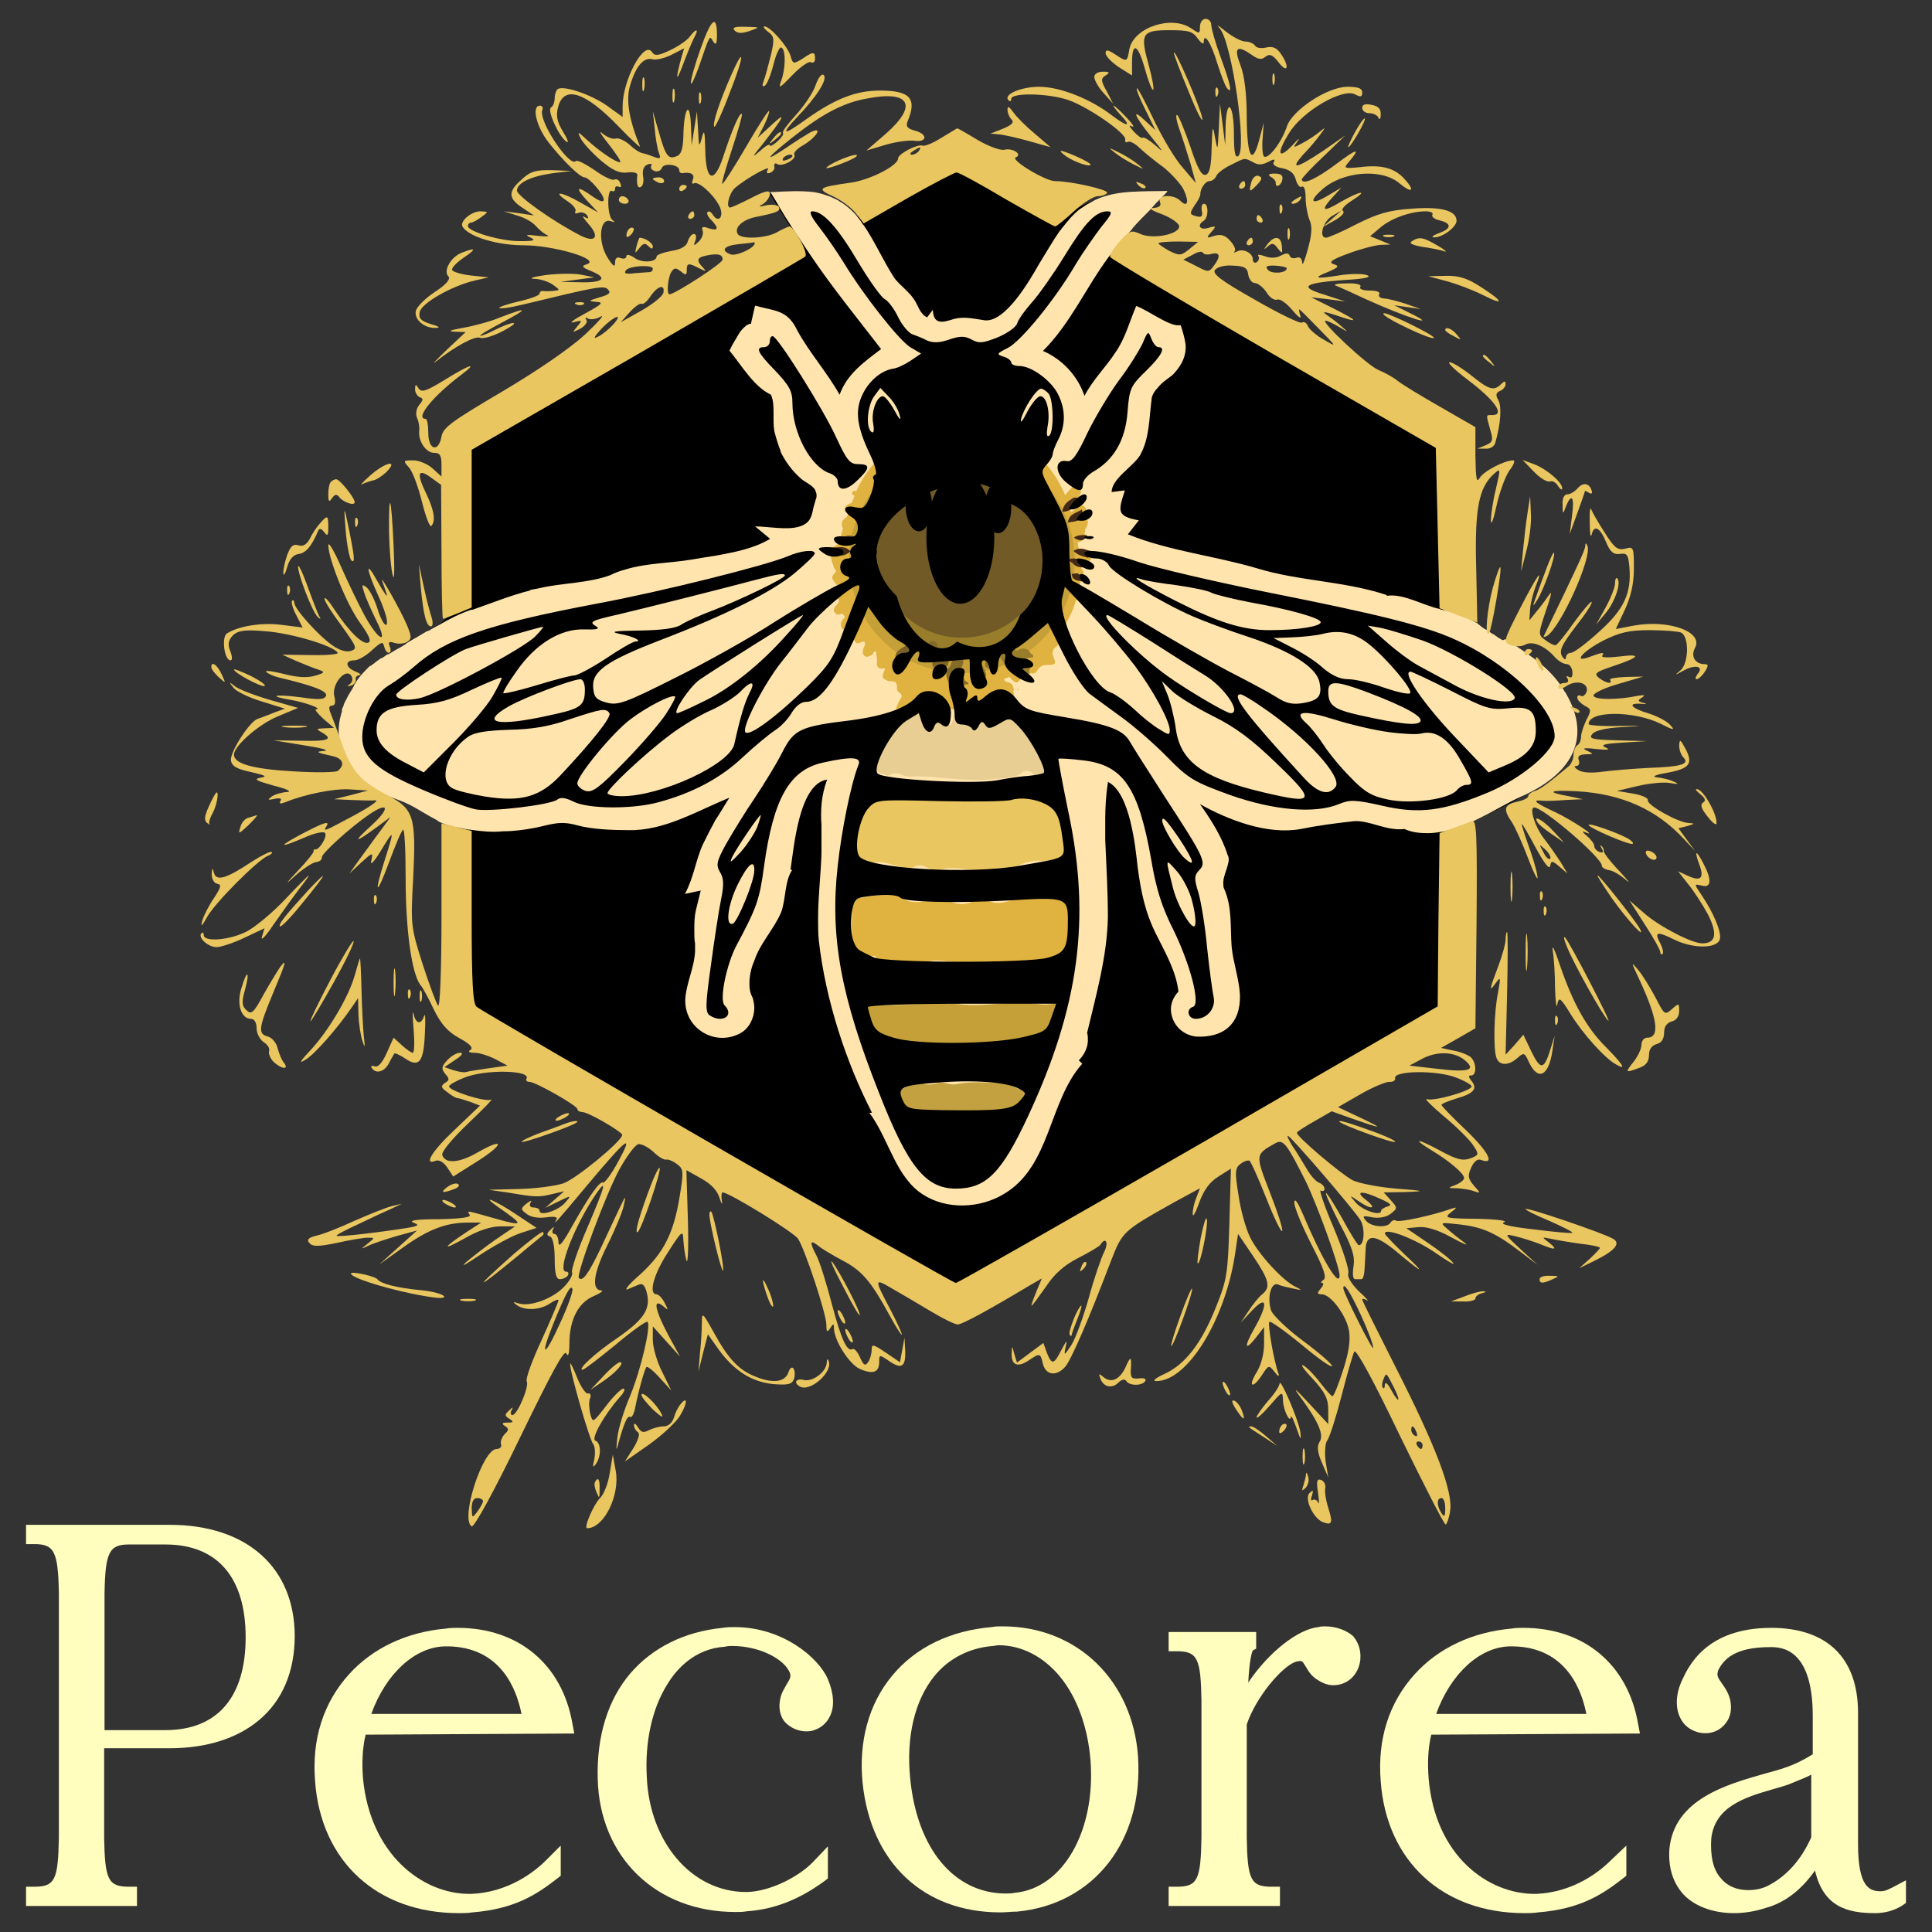 <?xml version="1.0" encoding="utf-8"?>
<!-- Generator: Adobe Illustrator 18.0.0, SVG Export Plug-In . SVG Version: 6.00 Build 0)  -->
<!DOCTYPE svg PUBLIC "-//W3C//DTD SVG 1.1//EN" "http://www.w3.org/Graphics/SVG/1.1/DTD/svg11.dtd">
<svg version="1.1" xmlns="http://www.w3.org/2000/svg" xmlns:xlink="http://www.w3.org/1999/xlink" x="0px" y="0px" width="512px"
	 height="512px" viewBox="0 0 512 512" enable-background="new 0 0 512 512" xml:space="preserve">
<rect x="0" y="0" width="512" height="512" fill="#333333" stroke="none"/>
<g id="Capa_4_1_">
</g>
<g id="Capa_7">
	<g id="Capa_3">
		<g id="Capa_7_1_">
			<g>
				<path fill="#FFFEBF" d="M45,404.1H6.9v5.1h2.2c5.3,0,6.3,2,6.5,13V487c-0.2,11.1-1,13-6.5,13H6.9v5.1h29.4V500h-2.2
					c-5.5,0-6.3-2-6.5-13v-23.7H45c9.7,0,17.9-2.6,23.7-7.5c6.1-5.1,9.4-12.8,9.4-22.2C78.1,415.5,65.5,404.1,45,404.1z M27.7,458.5
					v-36.2c0.2-10.9,1.2-13,6.5-13h9.6c13.8,0,21.3,8.7,21.3,24.6s-7.5,24.6-21.3,24.6H27.7L27.7,458.5z"/>
				<path fill="#FFFEBF" d="M152.2,459.4l-0.5-2.6c-2.7-15.7-14.3-25.4-30.4-25.4c-1,0-2,0-3.2,0.2c-10.2,0.9-19.3,5.1-25.6,12.1
					c-6.8,7.5-9.9,17.2-9,28.3c1.5,21.2,16.4,35,38.1,35c1.2,0,2.4,0,3.6-0.2c11.3-0.9,17.1-4.8,22.5-9l0.9-0.7v-8l-3.9,3.9
					c-3.2,3.2-10.1,8.5-19.8,8.9c-0.2,0-0.3,0-0.5,0c-12.6,0-26.3-10.6-28.2-30.6c-0.3-3.9-0.2-7.9,0.7-11.6L152.2,459.4
					L152.2,459.4z M98.4,454.2c3.8-10.6,11.6-17.9,19.8-17.9c0.2,0,0.2,0,0.5,0c14.3,0.2,18.3,11.8,19.5,17.9H98.4z"/>
				<path fill="#FFFEBF" d="M194.7,431.2c-1,0-2,0-3.2,0.2c-10.2,1-18.6,5.3-24.4,12c-6,7-9,16.7-8.7,28
					c0.5,20.8,15.5,35.3,36.5,35.3c1,0,2,0,3.1-0.2c7.2-0.5,13.8-3.1,20.5-8l0.9-0.7v-8.5l-3.9,4.1c-3.6,3.8-11.3,7.9-17.6,8h-0.2
					c-14.3,0-25.6-13.1-26.3-30.6c-0.5-9.2,1.4-17.9,5.3-24.2c2.6-4.4,7.5-9.7,15.4-10.2c0.7-0.2,1.4-0.2,1.9-0.2
					c7,0,12.8,3.1,14.7,6c1.2,1.7,0.9,2.4-0.2,4.1c-0.5,1-1.4,2.2-1.7,3.8c-0.5,2.2-0.2,4.4,1,6c1.7,2,4.4,3.1,7.3,2.6
					c2-0.5,3.8-1.7,4.8-3.8c1.4-2.7,1-6.3-0.5-9.9C216.9,439.2,207.3,431.2,194.7,431.2z"/>
				<path fill="#FFFEBF" d="M265.7,431c-1,0-2,0-2.9,0.2c-10.8,0.9-20.1,5.3-26.3,12.8c-6.3,7.5-9,17.6-7.9,28.5
					c2.2,21.2,16.2,34.3,36.5,34.3c1.5,0,2.9-0.2,4.4-0.2c20.3-1.9,33.5-18.6,32.1-41C300.2,445.4,285.5,431,265.7,431z
					 M247.6,444.2c3.9-4.8,9.4-7.5,15.5-8c0.5,0,1-0.2,1.5-0.2c6,0,11.8,2.9,16.2,8.2c4.6,5.5,7.5,13.5,8.2,22.4
					c1.4,18.6-7.3,33.8-20,35c-0.9,0.2-1.7,0.2-2.4,0.2l0,0c-13.7,0-23.6-11.8-25.4-30.6C240.1,460.1,242.5,450.5,247.6,444.2z"/>
				<path fill="#FFFEBF" d="M351.1,431c-0.5,0-1,0-1.7,0.2c-5.3,0.5-13.1,6.5-18.6,14.7c0.3-5.8,0.9-7.9,1.2-8.5l0.9-0.5v-4.4h-23.2
					v5.1h2.2c5.5,0,6.3,2,6.5,13V487c-0.2,11.1-1,13-6.5,13h-2.2v5.1h29.5V500h-2.3c-5.5,0-6.3-2-6.5-13v-30
					c2.4-7.2,9.4-15.5,13-16.6c0.5-0.2,1-0.2,1.2-0.2c0.5,0,0.5,0,1.4,1.4c0.7,1.2,1.5,2.6,3.2,3.6c1.4,0.9,2.7,1.4,4.1,1.4
					c3.8,0,6.7-2.7,7.2-6.7v-0.2c0.2-2.4-0.5-4.4-1.9-6.1C356.9,432.1,354.2,431,351.1,431z"/>
				<path fill="#FFFEBF" d="M434.6,459.4l-0.5-2.6c-2.7-15.7-14.3-25.4-30.4-25.4c-1,0-2,0-3.2,0.2c-10.2,0.9-19.3,5.1-25.6,12.1
					c-6.8,7.5-9.9,17.2-9,28.3c1.5,21.2,16.4,35,38.1,35c1.2,0,2.4,0,3.6-0.2c11.3-0.9,17.1-4.8,22.5-9l0.9-0.7v-8l-4.1,3.9
					c-3.2,3.2-10.1,8.5-19.8,8.9c-12.8,0.2-26.8-10.2-28.5-30.6c-0.3-3.9-0.2-7.9,0.7-11.6L434.6,459.4L434.6,459.4z M380.6,454.2
					c3.8-10.6,11.6-17.9,19.8-17.9c0.2,0,0.2,0,0.5,0c14.3,0.2,18.3,11.8,19.5,17.9H380.6z"/>
				<path fill="#FFFEBF" d="M501.5,500.2c-0.7,0.3-1.7,1-3.1,1c-2.9,0-6-1-6-12.5v-34.8c0-14.5-8.2-22.5-23-22.5
					c-17.4,0-22,10.4-23.6,13.8c-1.7,3.6-1.9,7.3-0.5,10.1c1,2,2.6,3.2,4.8,3.8c2.9,0.7,5.6-0.3,7.2-2.4c1.4-1.7,1.7-3.9,1.2-6.3
					c-0.5-1.9-1.4-3.2-2.2-4.3c-1-1.5-1.5-2-0.9-3.6c1.4-2.6,4.1-6,13.7-6c2.7,0,11.3,0,11.3,18.3v10.1c-2.4,1.5-4.8,2.7-7.5,3.6
					c-1.4,0.5-3.2,1-5.1,1.5c-10.2,2.9-24.2,6.8-25.4,20.1c-0.3,4.8,0.9,8.7,3.6,11.8c2.9,3.2,7.9,5.1,13.5,5.1
					c2.9,0,5.8-0.5,8.5-1.4c5.1-1.4,9.4-4.8,13-9.9c2.2,9.7,8.7,11.3,15.9,11.3c2.7,0,5.1-0.7,7.2-2l1-0.7v-6L501.5,500.2z
					 M453.5,487.2c1-8.5,9-10.9,16.2-13c1.7-0.5,3.6-1,4.8-1.5c2-0.9,3.9-1.5,5.5-2.4v16.6c-2.7,6.1-6.7,10.4-11.4,12.8
					c-1.7,0.9-3.6,1.2-5.3,1.2l0,0c-2.9,0-5.5-1-7.2-3.1C454,495.6,453.2,491.8,453.5,487.2z"/>
			</g>
		</g>
	</g>
</g>
<g id="Capa_6">
	<g>
		<path d="M108,170C108,170,108,170,108,170C108,170,108,170,108,170L108,170z"/>
		<path d="M411.9,183.9c-4.9-8.4-14.5-13.3-22.5-18.6c-8.8-5.7-3.5-35.3-3.5-45.9c0-11.7-78.4-46.4-91.2-53.8
			c4.1-5,8.8-9.5,13.1-14.3c-14.8-3.2-26.2,6.8-26.8,6.5c-6.2-3.6-20.7-16.2-27.6-15.9c-9.2,0.3-17.8,14.3-27,15.6
			c-5.7-6.9-13.7-6.9-22.3-6.1c2.8,4.7,5.7,9.4,8.7,13.9c-29.2,16.8-58.4,33.6-87.6,50.4c-9.6,5.5-4.3,27.7-4.3,37.7
			c0,12.5-4.2,11.3-12.7,16.7c-11.1,6.9-24.6,21.6-12.1,34.7c9.3,9.7,24.9,7,24.9,21.7c0,7-4.4,41.8,1.4,45.1
			c32.2,18.6,64.5,37.1,96.7,55.7c33,19,31,21.7,63.5,3c33.4-19.3,66.9-38.5,100.3-57.8c7.7-4.5,3.1-27,3.1-35c0-4.4,1.8-16,4-20
			C403.6,212,422.9,202.6,411.9,183.9C411.9,183.8,419.4,196.6,411.9,183.9z"/>
	</g>
</g>
<g id="Capa_5_1_">
	<path fill="#FFE4AE" d="M414.9,183.6c0,0,0-0.2-0.2-0.2c0-0.2-0.2-0.2-0.2-0.4c-3.3-5.5-8.2-8.8-13.2-12.1
		c-0.9-0.4-1.5-1.1-2.4-1.5c-0.7,0.4-0.9,0.2-1.1,0c-0.9-0.4-1.3-0.9-2-1.3c-0.2,0-0.2-0.2-0.4-0.2c-0.4-0.2-0.9-0.7-1.3-0.9
		c-0.9-0.4-1.5-0.9-2.2-1.5c0,0-0.2,0-0.2-0.2c-3.1-1.8-6.2-3.1-9.5-3.7h-0.2c-0.2,0-0.2-0.2-0.4-0.2c-4.4-0.9-9.7-4.2-14.1-3.5
		v-0.2c-11-3.7-23.4-3.7-34.4-7.1c-11.2-3.3-23.4-4.6-34.2-9l2.9-3.7c-5.9-1.1-5.5-2.4-3.7-7.9h-0.4l-3.1,0.4c0-3.5,5.5-6.6,7.5-9.7
		c2.6-4.6,2.4-9.9,3.1-15c0-0.4,0.2-0.9,0.4-1.3c0.2-0.4,0.7-1.1,1.1-1.5c1.1-1.5,2.9-2.6,4-3.5c0.2-0.2,0.2-0.2,0.4-0.4
		c2.4-2.6,3.3-5.1,3.1-7.7c-0.2-1.5-0.7-3.3-1.3-5.1c0,0-0.2,0-0.4,0c0,0,0,0-0.2,0c-2.6,0.2-8.4-4.2-11.2-5.1
		c-1.8,4.2-2.9,8.6-5.5,12.3c-2.6,4-5.9,7.1-8.2,11.5c-1.8-5.3-5.9-9.7-11-11.9c7.3-7.3,11.2-16.5,17.4-24.9
		c1.8-2.2,3.7-4.6,5.7-6.8c0.2-0.2,0.4-0.4,0.7-0.9c1.3-1.5,2.9-3.1,4.2-4.4l0.2-0.2c0.9-0.9,1.5-1.8,2.4-2.6
		c0.4-0.4,0.9-0.9,1.3-1.3c0.4-0.4,0.9-0.9,1.1-1.3c-6.4,0.2-13.2-0.4-19.2,2.4c-0.7,0.4-1.3,0.7-2,1.1c-0.7,0.4-1.3,0.9-2,1.3
		c-2,1.5-3.5,3.5-5.1,5.5c0,0,0,0.2-0.2,0.2c-2,2.9-3.7,5.9-5.5,8.8c-2.4,4.2-8.8,15.4-14.3,15c-2.9-0.4-5.5-1.1-8.2-0.4
		c-2.9,0.9-5.5,1.8-5.7-2.4l-1.5,2c-2-0.9-2.4-3.3-3.5-4.8c-1.3-2-3.5-3.5-5.1-5.5c-2.9-4.4-5.3-9.9-8.2-14.1l-0.2-0.2
		c-1.5-2.4-3.3-4.2-5.5-5.7c-0.4-0.2-0.7-0.4-1.1-0.7c-0.2,0-0.2-0.2-0.4-0.2c-0.9-0.4-1.8-0.9-2.6-1.1c-1.1-0.4-2.2-0.7-3.5-0.9
		c-3.5-0.4-7.3-0.2-10.8,0c-0.2,0-0.4,0-0.7,0c0,0,0,0.2,0.2,0.2c1.8,2.9,3.3,5.7,5.1,8.4c0.9,1.5,2,2.9,2.9,4.4
		c0.7,1.1,1.5,2.2,2.2,3.3c5.9,8.8,12.6,17,19,25.3c-4.6,3.5-9,6.6-11,12.1c-3.3-5.9-7.9-11-11.2-17c-2.6-5.5-5.7-5.1-11.2-6.6
		l-1.1,4.8c-0.9,0-1.8,0.9-2.6,1.8c-0.7,0.9-1.1,1.8-1.8,2.9c-0.7,1.1-0.9,1.8-1.3,2.4c3.3,4,6.4,9.5,11,11.7
		c0.7,1.5,0.7,3.3,0.7,5.1c0,0.4,0,0.9,0,1.3c0,1.3,0,2.6,0.4,4c0.4,1.5,0.9,3.1,1.5,4.6v0.2c1.3,2.6,2.9,4.8,5.1,6.8
		c1.3,1.3,3.7,2,4.2,3.7c0,0.2,0.2,0.4,0.2,0.9s0,0.7-0.2,1.1c-0.4,1.3-0.7,2.4-0.9,3.5c-0.4,1.5-0.9,2.9-3.3,3.7
		c-3.3,1.1-8.6,0-11.9,0l4,3.3c-4.4,2.6-9.3,3.5-14.1,4.4c-2.4,0.4-4.6,0.7-6.8,1.1c-5.1,0.9-11.9,0.9-17.4,2.6
		c-1.5,0.4-2.9,0.9-4,1.5c-5.9,2.2-12.6,2-19,3.5c-0.7,0.2-1.3,0.2-2,0.4c-0.2,0-0.2,0-0.4,0.2c-5.1,1.3-9.5,3.1-15.2,5.1
		c0,0,0,0-0.2,0c0,0,0,0-0.2,0c-3.1,1.1-5.7,2.4-8.4,4c-0.2,0-0.2,0.2-0.4,0.2c-0.7,0.4-1.3,0.7-2,1.1c-0.2,0.2-0.4,0.2-0.9,0.4
		c-1.8,1.1-3.5,2-5.3,3.1l-0.2,0.2c-1.3,0.9-2.6,1.5-4,2.4c-0.2,0.2-0.4,0.2-0.7,0.4c0,0,0,0-0.2,0c-0.7,0.4-1.1,0.9-1.8,1.1
		c-0.4,0.2-0.9,0.7-1.3,0.9c-0.2,0.2-0.4,0.4-0.9,0.7c-0.2,0.2-0.4,0.4-0.7,0.4c-1.3,1.3-2.6,2.6-3.5,4c-0.2,0.4-0.4,0.7-0.7,1.1
		c0,0,0,0,0,0.2c-0.2,0.2-0.2,0.4-0.4,0.7c-0.4,0.7-0.7,1.1-1.1,1.8c0,0.2-0.2,0.2-0.2,0.4c-0.4,0.9-0.9,1.5-1.1,2.4
		c0,0.2,0,0.2-0.2,0.4c-0.2,0.4-0.2,0.7-0.2,1.1c0,0.2-0.2,0.4-0.2,0.7c-0.9,3.1-0.9,6.2,0.2,9.3c0.2,0.7,0.4,1.5,0.9,2.2
		c0.9,1.5,1.8,3.3,3.3,4.6c0.9,1.1,2,2,3.5,3.1c0.9,0.9,2,1.5,3.1,2c0.2,0,0.4,0.2,0.7,0.2c1.1,0.4,2.4,0.9,3.5,1.3
		c3.7,1.3,6.6,3.5,10.1,5.3c0.2,0,0.2,0.2,0.2,0.2c1.5,0.9,3.3,1.3,5.1,1.8c0.2,0,0.2,0,0.4,0c0.7,0.2,1.3,0.2,1.8,0.4
		c0.4,0,0.9,0.2,1.5,0.2c2.9,0.4,5.7,0.7,8.6,0.4c2.9,0,5.7-0.4,8.4-0.9c4.4-0.9,6.6-2,11.2-0.7c4,1.1,9.5,1.3,13.7,1.3
		c9.5,0.2,18.1-5.1,26.7-8.6c-1.3,2-2.4,4-3.7,5.9c-1.1,2-2.2,4.2-3.3,6.4c-2,4.4-2.4,8.8-4.8,13.2l4.2-0.9
		c-0.4,1.8-0.9,3.5-1.3,5.3c-0.4,1.8-0.4,3.5-0.4,5.3c0,1.1,0,2.4,0.2,3.5c0,0.7,0,1.3,0,2c-0.2,4.4-2.4,8.6-2.6,12.8
		c-0.2,7.9,8.2,12.6,14.8,8.8c2.2-1.3,3.5-4,3.5-6.6c0-0.9-0.2-1.8-0.4-2.6c-0.7-1.3-0.9-2.4-0.9-3.7c0-2,0.4-4.2,1.3-6.2
		c1.5-4.6,5.1-8.2,7.1-12.8c1.3-3.5,0.9-8.2,2.9-11.2l-0.4-0.2c0.9-5.7,2.2-22.7,9.7-23.8c-1.5,4-1.8,7.9-1.5,12.1
		c0,1.8,0,3.3,0,5.1c0,0.9,0,1.8,0,2.4c-0.2,5.9-0.9,11.5-0.9,17.2c0,2,0,4,0.2,5.9c1.8,15.9,7.3,32.4,14.1,45.6h-0.7
		c0.2,0.4,0.7,0.9,0.9,1.3c4.4,6.6,6.4,15.9,13.2,20.3c6.4,4.2,15.2,3.7,21.4,0c12.6-7.3,11.9-24.5,20.9-34.6l-0.9-0.9
		c1.3-1.3,2.4-3.3,2.4-5.3c0-0.7,0-1.3-0.2-2c2.4-10.1,5.3-20.3,5.5-30.6c0-6.8-0.4-13.7-0.7-20.5c0-0.7,0-1.3,0-2
		c0-1.1,0-2.2,0-3.5c0-3.3,0.2-6.4,0.7-9.7v-0.2c5.9,2.9,7.3,17.2,7.9,22.7c0.9,6.6,2,12.1,5.1,18.1c2.4,4.8,5.1,9.5,5.7,14.8
		c-1.3,1.3-2,3.1-2,4.6c0,3.5,2.6,6.8,6.6,7.3c7.3,0.4,11.9-3.3,11.7-11c-0.2-4.2-1.8-8.6-2.2-12.8c-0.4-5.3,0.2-10.4-2-15.4
		c-0.2-0.4-0.2-0.7-0.2-1.1c-0.2-1.8,0.9-3.7,1.3-5.7c0.2-0.7,0.2-1.5-0.2-2.2c-1.5-4.8-4.4-9.3-7.3-13.4c7.5,4.2,17.8,8.2,26.7,6.6
		c4.4-0.9,9-1.5,13.4-2c4.4-0.7,9,2.6,14.1,2c2,0.9,4,1.1,6.2,1.1c1.3,0,2.6-0.2,4-0.4c1.8-0.4,3.7-1.1,5.7-1.8c0.2,0,0.2,0,0.4-0.2
		c1.3-0.4,2.6-1.1,4-1.8c3.7-1.8,7.3-4,10.6-5.5C415.6,205.6,422.4,196.4,414.9,183.6z"/>
</g>
<g id="Capa_1">
	<g id="Capa_4">
		<path fill="#C3A140" d="M265.3,287c-3.8,0-7.2-0.5-11.2,0.2c-2.7,0.7-3.6-0.9-6.2,0c-1.4,0.3-2.6,0.3-3.8-0.2
			c-1.7-0.7-5,2.1-7.2,2.4c1,2.1,2.1,4,3.3,5.8c1.9-0.2,3.8-0.5,5.7-0.7c1,0.3,2.2,0.7,3.3,1c1.4-0.2,2.9-0.5,4.1-0.9
			c2.6-0.3,5.2,1.2,7.6,0.9c3.1-0.7,4.8-0.9,8.2-0.2c-1.7-0.2,1.2-2.2,0,0c1.2-2.2,2.4-4.3,3.6-6.4C269.2,289.2,268.3,287,265.3,287
			z"/>
		<path fill="#C5A039" d="M269.2,265.7c-4.8,0.2-9.8,1-14.4,0.5c-8.8-1-17.5,1-26-0.2c0.9,2.4,1.7,4.6,2.6,7
			c1.7,4.8,1.4-0.2,4.5,2.2c1.7,1.4,9.5,1.9,11.7,1.9c6,0.2,12.4,0.5,18.2-0.7c2.9-0.5,8.8-2.4,11.7-1.4c-1.4-0.5,1-3.1,0,0
			c1-3.1,2.1-6,3.3-9.5C276.4,267.2,273.7,265.3,269.2,265.7z"/>
		<path fill="#E0B240" d="M268.9,238.3c-4.1,1.4-5.3,1.4-9.3-0.5c-2.4,1.9-5.2,2.4-7.9,1c-4-1.7-9.8,2.6-13.7-1.7
			c-1.2-1.2-10,1-12,1.2c0,4-1.2,10.7,1.4,14.1c1,1.4,2.9,0.9,4.5,0.9c0.7,1,1.4,1.9,2.1,2.9c3.8-2.4,10.1,1.4,12.5-1.4
			c0.7-0.9,9.1,0.7,10.5,0.9c4.5,0.3,8.6-0.5,12.7-0.5c2.7,0,6,1.9,7.6-0.3c1.5-2.4,5,0.3,5.8-3.3c1-4.1,0.9-8.2,0.9-12.5l0,0l0,0
			l0,0C279.2,237.1,273.2,236.6,268.9,238.3z"/>
		<path fill="#E9C660" d="M273.8,211c-3.6-1.4-5.3,0.5-8.9,0.9c-5.7,0.5-11-0.9-16.5-0.2c-5.5,0.9-16-4-19.6,2.9
			c-2.1,4-4.5,15.3,3.3,13.9c3.4-0.5,7.6,2.7,10.8,1c1.7-0.9,4,1.7,6,1c4.5-1.4,9.8,1,14.1-0.2c1.7-0.5,4.5,0,5.8-0.5
			c2.1-0.9,4.5-1.9,6.7-1.7c2.7,0.2,5.5-0.2,7.4-2.4c-0.7-3.3-1.4-6.7-1.9-10.1c0,0.3,0.2,0.5,0.2,0.7c0-0.2-0.2-0.5-0.2-0.7
			C280.6,212.7,276.4,212,273.8,211z M281.1,217c0,0,0-0.2,0-0.3C281.1,217,281.1,217,281.1,217z"/>
		<path fill="#E8CE92" d="M248.9,188.8c-0.2,0.9-1.4,6-3.4,2.9c-0.7-1-0.3-2.4-0.2-3.6h-1.4c-1.9,1.2-4,1.4-5.5,2.9
			c-2.4,2.6-3.6,6-5.2,9.1c-2.1,4.1-1.9,4,2.1,5.5c2.9-1.7,3.3,0.3,6,0.2c7-0.3,14.4,1.5,21.5,0.7c2.2-0.3,5.7-0.2,7.6-1.4
			c1.2-1.2,2.6-1,4,0.5c1.4-0.5,2.6-1,4-1.7c-2.6-5.7-4.8-11.7-10.3-15.5c-0.7,1.4-5.5,4.8-6,3.1c-0.3-1.2-0.7-2.4-0.9-3.6H261
			c0,0.9-0.2,1.7-0.9,2.7c-0.3,0.5-0.5,2.6-2.1,1.5c-0.5-2.1-1.7-2.4-3.1-0.9c0.7-0.2-0.3,0,0,0c-1,0.2-1.4-1.5-1.4-3.4H253
			c-0.2,0.9-0.2,1.9-0.5,3.1C251.5,194.7,248.9,188.7,248.9,188.8z"/>
		<path fill="#422918" d="M257.4,306.2L257.4,306.2c-0.2,0-0.2,0-0.2,0S257.2,306.2,257.4,306.2z"/>
	</g>
	<g id="Capa_5">
		<g id="Capa_11">
			<g>
				<path fill="#E0B240" d="M270.1,183L270.1,183c-0.2-0.3-0.3-0.5-0.6-0.5C269.6,182.7,269.8,182.9,270.1,183
					C269.9,183,269.9,183,270.1,183L270.1,183L270.1,183z"/>
				<path fill="#E0B240" d="M288.9,146c-1-0.2-1.9-0.8-3-0.6c-0.2-0.5-0.2-1-0.3-1.6c0.8-0.3,1.3-0.5,1.6-1c0.3-0.2,0.6-0.5,1-1
					c-0.2,0-0.5-0.2-0.8-0.2c0-0.3,0.2-0.8,0.2-1.3c0-0.3,0.5-0.6,0.5-1c0.5-1.4,0.2-1.8-1.6-2.1l0,0l0,0l0.2-0.2
					c0.2-0.2,0.3-0.5,0.5-0.6l0.2-0.2c0.3-0.6,0.8-1.3,0-1.9c-0.8-0.8-1.3-0.2-1.9,0.3c-0.5,0.3-1.1,0.8-1.6,1.1
					c0-0.2-0.2-0.2-0.2-0.3c-0.2-0.2-0.2-0.5-0.2-0.8c1.3-0.5,2.1-1.6,3-2.4c-0.2-0.3-0.3-0.5-0.5-0.8c-0.2-0.2-0.2-0.2-0.3-0.2
					c0.2,0,0.2,0.2,0.3,0.2c0.6-0.6,0.6-1.9,0-2.2c-1-0.6-1.9-0.3-2.4,0.5c-0.5,0.5-1,1-1.3,1.6c0,0,0,0,0,0.2
					c-0.3,0.5-0.6,0.5-0.8,0.3c0.2,0.2,0.5,0.2,0.8-0.3c0,0,0,0,0-0.2c-4.5-11-15.3-18.8-27.9-18.8c-12.3,0-22.7,7.2-27.5,17.7l0,0
					c-0.3-0.2-0.8-0.2-1,0.2s-0.2,0.6,0.3,0.8c0.2,0.2,0.2,0.2,0.3,0.2c-0.3,0.6-0.5,1.3-0.8,1.9c-0.8,0.2-1.4,0.5-1.8,1.3
					c-0.3,1,0.3,1.1,1,1.4c-0.2,0.3-0.3,0.6-0.5,1c-0.8,0.5-1.4,1-1.3,2.2c0,0.3,0.2,0.6,0.3,0.8c-0.2,0.8-0.5,1.6-0.6,2.4
					c-0.3,0.5-0.6,1-0.8,1.6c0,0.2-0.3,0.5-0.5,0.6l-0.2,0.2c-0.6,0.2-1.3,0.2-1.9,0.2c0.5,0.3,0.8,0.5,1.1,0.8
					c-0.8,1.4,0,3,0.5,4.6c0.2,0.3,0.5,0.8,0.6,1c-1.4,1.6-1.4,1.6-0.2,3.2c0.8,0.8,1.6,1.6,0.6,2.7c-0.2,0.3-0.5,0.8-0.2,1
					c1.3,1.3-0.2,1.9-0.6,2.6c-0.3,0.5-0.2,0.8-0.2,1.3l0,0l0,0l0,0l0,0c0,0,0,0,0.2,0c0.3,0.8,1,0.8,1.6,0.5l0,0l0,0
					c0.2,0,0.5,0,0.5-0.2v0.2l0,0l0,0c0.2,0.2,0.5,0.5,0.6,0.8l0,0c0.3-0.3,0.6-0.5,1-0.8l0,0c-0.3,0.2-0.8,0.5-1,0.8l0,0
					c-0.2,0.2-0.3,0.5-0.5,0.6c-0.8,1-0.8,2.2,0.2,2.9c1,0.8,1.8-0.3,2.4-1c0.2-0.2,0.2-0.2,0.3-0.3c0.2,0.5,0.5,0.8,0.8,1.3
					c-0.8,0.8-1.1,1.8-0.6,2.9c0.8,1.4,1.8-0.2,2.6,0.2c0.5,0.8-0.3,1.3-0.3,1.9c-0.2,0.6-0.3,1.3,0.3,1.8s1.1,0.2,1.9-0.2
					c0.5-0.2,0.3-1,1-1l0.2,0.2c0,1,0.3,1.9,0.2,2.4c-0.2,2.1,0.8,2.1,2.2,1.9c-1,2.4-1,2.6,0.8,3.4l0,0c0.6,0,1.1,0,1.8,0.2
					c1,0.8,0,2.1,1,2.7c1.1,0.8,0.8,1.4,0.2,2.2c-0.5,0.8-0.6,1.4-1,2.2c1.1-0.2,28.3,1.4,31.6-2.4c-0.2-0.2-0.3-1.9-0.5-2.1
					l0.2-0.5c0,0-0.3-1.6-0.8-1.6l0,0l0,0l0,0l0,0c-0.2-0.2-0.2-0.3-0.5-0.3c-0.5-0.2-1.3-0.2-1.3-1c0.5-0.2,1-0.3,1.3-0.5
					c0.2,0.2,0.5,0.2,0.5,0.5c1.6,1.4,1.8,1.4,3-0.8l0,0l0,0l0,0l0,0c0,0,0,0,0-0.2s0-0.2-0.2-0.3c0.2,0.2,0.3,0.2,0.3,0.3
					c0.6-0.2,1.3-0.2,2.2-0.5c0.6,0.2,1.3,0,1.6-0.6c0.8-1.3,1.6-1.6,2.7-1.6c2.4,0,2.4-0.2,1.6-2.4c-0.2-0.2-0.2-0.5-0.2-0.8l0,0
					l0,0c0.2-0.3,0.2-0.8,0.3-1l0,0l0,0c0.5-0.5,1.1-0.8,1.3-1.3c0.5-1.9,1.3-3.5,1.9-5.3c1.1-1.9,2.1-4,2.7-6.2
					c0.2-0.2,0.2-0.3,0.2-0.6c0-0.2,0-0.2,0-0.2c0.2-0.6,0.3-1.3,0.5-1.9c0.2,0,0.3-0.2,0.5-0.2c-0.2-0.2-0.2-0.5-0.3-0.6
					c0.2-0.8,0.2-1.4,0.3-2.2c0.2,0,0.5,0.2,0.8,0.2c-0.2-0.5-0.2-1-0.3-1.1c0.5-1,0.5-1.3-0.2-1.8c0-0.2,0-0.5,0-0.8
					c0.6,0.2,1.3-0.2,2.1-0.5c-0.2-0.2-0.3-0.3-0.5-0.5c0.6-0.2,1.1-0.8,1-1.4c0-0.2,0-0.3-0.2-0.5c0.2-0.2,0.5-0.3,0.5-0.5
					C289.3,146.8,289.1,146.1,288.9,146z M241,185.7L241,185.7L241,185.7L241,185.7z M254,116.6c5.7,0,11,1.9,15.3,5l0,0
					C265,118.4,259.7,116.6,254,116.6L254,116.6z M254,116.6c5.4,0,10.5,1.6,14.7,4.5C264.3,118.2,259.4,116.6,254,116.6L254,116.6z
					 M226,133.7L226,133.7L226,133.7L226,133.7z"/>
			</g>
			<circle fill="#C5A039" cx="254.9" cy="148.5" r="29.9"/>
			<circle fill="#987D2B" cx="254.9" cy="146.5" r="27"/>
			<g>
				<path fill="#987D2B" d="M272.7,178.7c-0.2-0.8,0.5-1.4,0-2.2c-0.2,0-0.2,0-0.2,0h-0.3l0,0l0,0v-0.2c-0.2,0.5-0.5,0.5-0.5,0l0,0
					l0,0c-0.3,0-0.8-0.2-1-0.3c-0.3-0.2-1-0.5-1-0.8c0-0.2,0-0.2,0.2-0.2c0.3-0.6,1,0.2,1.3,0.2l0,0c0.2,0,0.3-0.2,0.5-0.2
					c0.2-0.2,0.5-0.3,0.6-0.5c0.2-0.2,0.3-0.2,0.5-0.2l0,0l0,0l0,0c0.3,0,0.8,0,1-0.2l0,0l0,0l0,0l0,0c0-0.2,0-0.3,0-0.5l0,0l0,0
					c-0.5-0.2-0.8-0.6-1.1-1.1l0,0c-1.1-1.1-2.2-0.6-3.4,0c-0.2-0.3-0.2-0.5-0.3-0.8c-1,0-1.8-0.8-2.7-0.8c-0.2,0-0.2,0.2-0.3,0.2
					c0.2,0.2,0.5,0.3,0.8,0.5l0,0l0,0c-1.4,0.2-2.2,0.5-2.2,1.1c0,0.5,0.2,1,0.6,1.8c0.3,0.5,0.6,0.6,1,1.6l0,0l0,0
					c1.3,0.8,2.7,1.4,4,2.2l0,0c0.2,0,0.3,0.2,0.3,0.2c0.2,0.2,0.3,0.2,0.3,0.3c0.6-0.2,1.3-0.2,2.2-0.5
					C272.8,178.7,272.7,178.7,272.7,178.7L272.7,178.7z"/>
			</g>
			<g>
				<path fill="#846B28" d="M259.7,173.6c0.2-0.3,0.2-0.5,0.2-0.8c0-0.5-0.2-0.8-0.2-1.3c-1.9,0.2-2.7,0.6-3,1.8
					c-0.2,0.5-0.2,1.1,0.2,1.9c0.2,0.8,0.3,1.6,0.2,2.4l0,0c0,1,0.5,1.9,1.1,2.7l0,0c3.7-0.8,3.7-0.8,2.2-3.8c0,0,0-0.2-0.2-0.2
					C259.6,175.5,259.2,174.7,259.7,173.6z"/>
			</g>
			<g>
				<path fill="#846C28" d="M256.7,181h-0.2c0,0,0,0,0-0.2l0,0c-0.2,0-0.2,0-0.3-0.2v0.2l0,0l-0.2-0.2c-0.2-0.2,0-0.2-0.2-0.2h-0.2
					l0,0l0,0v-0.2c0,0.2,0,0.2,0,0.2l0,0l0,0v-0.3c0-0.2,0-0.2,0-0.2c-0.2-0.2-0.3-0.3-0.5-0.5l0,0v-0.2l0,0c-0.5-0.5-0.5-1-0.5-1.4
					s0.2-1,0.5-1.6c0.2-0.2,0.2-0.5,0.2-0.8c0-0.5-0.2-0.8-0.8-1c-0.8-0.2-1.6-0.2-2.2,0.8c-0.3,0.5-0.3,1-0.5,1.4c0,0,0,0-0.2,0.2
					s-0.2,0.3-0.5,0.5c-0.2,0.5-0.3,0.8-0.3,1c-0.2,1.6,1,2.9,1.1,4.3l0,0c0.2,0.5,1.6,0.8,1.6,0.3c0-1.9,1.9-0.5,2.4-1.6h0.2h0.2
					C256.5,181.8,256.7,181.1,256.7,181L256.7,181z"/>
			</g>
			<g>
				<path fill="#796128" d="M239.9,175.8c0.2-0.2,0.3-0.3,0.5-0.5l0,0c0.8-0.8,1.3-1.8,1.6-2.7c0.3-0.8,0.5-1.1,0.5-1.4
					c0-0.5-0.5-0.5-1.6-0.6h-0.2c-0.2,0-0.3,0-0.5,0c-0.2,0.5-0.5,0.8-1,1c-1.3,0.8-1.9,1.4-1.9,2.4c0,0.3,0,0.8,0.2,1.1
					C238,176.5,238.8,176.6,239.9,175.8z"/>
			</g>
			<g>
				<path fill="#7F6628" d="M247.1,175.4c-0.2,1.1,0.2,1.6,1.6,2.1c0.2,0.2,0.5,0.2,0.6,0.2c0.5-0.5,1-0.8,1.6-1.1
					c0-0.2,0.2-0.2,0.2-0.2c0.2-0.3,0.2-0.8,0.3-1c0-0.2,0-0.2,0-0.2l0,0c0-1-0.6-1.4-1.6-1.4l0,0
					C248.7,173.6,247.1,174.7,247.1,175.4z"/>
			</g>
			<g>
				<path fill="#8D742A" d="M261.6,173.1c-0.3,0.5-0.5,1-0.5,1.3s0,0.8,0,1.1c0,0.2,0,0.2,0,0.5v0.2c0,0.2,0,0.3,0,0.5
					c0.5,0.3,1.3,0.5,1.6,1l0,0l0,0c1-0.2,0.6-0.3,0.8-0.5c0,0,0.2-0.2,0.2-0.3c0.2-0.3,0.5-0.2,0.8-1.3l0,0l0,0l0,0
					c-0.5-0.2-0.5-1.4-0.6-2.4c0-0.2-0.2-0.3-0.2-0.5l0,0c-0.2-0.2-0.5-0.3-0.8-0.5C262.3,172.2,262,172.7,261.6,173.1z"/>
			</g>
			<g>
				<path fill="#816928" d="M245.3,174.3c1.1,0,1.9-0.8,2.4-1.4l0,0c0.6-0.6,1.1-1.6,0.5-2.4c-0.6-1-1.6-0.5-2.4,0
					c-0.8,0.3-1.3,0.8-1.6,1.4c-0.2,0.2-0.2,0.3-0.2,0.5C243.6,173.5,244.1,174.3,245.3,174.3z"/>
			</g>
			<g>
				<path fill="#422918" d="M231.8,151.1c-0.3-0.5-0.5-0.8-0.5-1c-0.2-0.3-0.3-0.6-0.5-1c-0.3-0.6-1.4-1-2.7-1.3l0,0
					c-1.1-0.2-2.4-0.2-3,0.2c-0.3,0.2-0.6,0.3-0.6,0.5c0.5,0.5,0.8,0.8,1.4,1.3c-0.5,0.2-0.8,0.3-1,0.5c-0.2,0-0.2,0.2-0.3,0.2
					c-0.2,0.2-0.2,0.2-0.3,0.2c-0.2,0.2-0.5,0.2-0.6,0.5c0,0-0.2,0-0.2,0.2c0,0,0,0,0.2,0c1.8,0.2,3.2,0.5,4.8,0.5
					c0.2,0,0.5,0,0.6,0C229.7,151.7,230.7,151.4,231.8,151.1L231.8,151.1z"/>
			</g>
			<g>
				<path fill="#422918" d="M228.9,137.8c0.6-0.2,1.3-0.3,1.9-0.8c-0.5-0.5-0.8-1-1.3-1.3c-0.3-0.3-0.8-0.5-1-0.8
					c-1.1-0.6-2.1-0.5-3,0.2c0.6,1.4,1.4,2.4,2.4,2.7C228.1,137.8,228.6,137.8,228.9,137.8z"/>
			</g>
			<g>
				<path fill="#422918" d="M233.2,146.1c-0.8-0.3-1.6-0.5-2.4-0.6c-1.3-0.2-2.4-0.3-3.4-0.2c-0.5,0.2-1,0.2-1.3,0.5h0.2
					C229.4,147.9,231.5,148.1,233.2,146.1z"/>
			</g>
			<g>
				<path fill="#422918" d="M227.3,142.8c-0.6-0.5-1.3-0.8-1.9-0.8c-0.2,0-0.5,0-0.8,0c-0.6,0.2-1.3,0.2-1.9,0.6
					c1.1,1.6,2.2,1.9,4.5,1.3c0.3-0.2,0.6-0.2,1-0.3C227.9,143.3,227.6,142.9,227.3,142.8z"/>
			</g>
			<g>
				<path fill="#422918" d="M223.8,147.1c0.5-0.2,1-0.5,1.4-0.8l0.2-0.2c-1.3-1.4-2.7-1.1-4.3-1c-0.6,0.2-1.3,0.2-1.9,0.2
					c0.5,0.3,0.8,0.5,1.1,0.8C221.7,147.1,223,147.4,223.8,147.1z"/>
			</g>
			<g>
				<path fill="#422918" d="M284.2,132.1c-1.3,0.8-2.4,1.6-2.7,3.5h0.2c0,0,0,0,0.2,0c0.5,0,1-0.2,1.3-0.3c1.3-0.5,2.1-1.6,3-2.4
					c-0.2-0.3-0.3-0.5-0.5-0.8c-0.2-0.2-0.2-0.2-0.3-0.2C285.1,131.8,284.6,131.8,284.2,132.1z"/>
			</g>
			<g>
				<path fill="#422918" d="M233.8,138.2c-0.5,0.5-0.3,1.3,0.5,1.4s1.6,0.2,2.4,0c0.5-0.2,1.1-0.5,1.6-1c-0.2-0.2-0.3-0.2-0.5-0.3
					c-0.8-0.5-1.6-0.8-2.4-0.8l0,0C234.8,137.5,234.3,137.8,233.8,138.2z"/>
			</g>
			<g>
				<path fill="#422918" d="M286.7,135c-1.3,1-3.4,1-3.7,3.5c0.8-0.2,1.3-0.2,1.8-0.3c0.6-0.2,1.1-0.3,1.4-0.5
					c0.2,0,0.2-0.2,0.2-0.2c0.2-0.2,0.3-0.5,0.5-0.6C287,136.4,286.9,135.9,286.7,135z"/>
			</g>
			<g>
				<path fill="#422918" d="M283.2,148.2c0.3,0.5,0.6,0.8,1,1c0.5,0.5,1,1,1.6,1c0.8,0.3,1.6,0.2,2.6-0.5c-0.2-0.2-0.3-0.3-0.5-0.5
					C286.5,148.5,285.3,147.6,283.2,148.2z"/>
			</g>
			<g>
				<path fill="#422918" d="M231.8,152.7C231.9,152.7,231.9,152.7,231.8,152.7c-0.2-0.2-0.5-0.2-0.8-0.2l0,0c-0.2,0-0.5,0-0.5-0.2
					c-0.5,0-1,0-1.6,0.2l0,0c-0.8,0.2-1.6,0.8-2.2,1.6c1,0.2,1.9,0.2,2.7-0.2c0.5-0.2,1-0.5,1.6-0.8
					C231.5,153.2,231.6,153,231.8,152.7z"/>
			</g>
			<g>
				<path fill="#422918" d="M288.9,146c-1-0.2-1.9-0.8-3.4-0.5c-0.3,0.2-0.6,0.2-1,0.5c0.2,0.2,0.5,0.5,0.6,0.5c1,0.8,2.1,1,3.2,1.3
					c0.2,0,0.2,0,0.3-0.2s0.5-0.3,0.5-0.5C289.3,146.8,289.1,146.1,288.9,146z"/>
			</g>
			<g>
				<path fill="#422918" d="M235.3,157.2L235.3,157.2c-1.4,0-2.2,0.5-3.2,1.4c-0.3,0.3-0.5,0.6-0.8,1l0,0c0.6,0.2,1.1,0.2,1.6,0l0,0
					c0.3,0,0.5-0.2,0.8-0.3l0,0l0,0c0.2,0,0.5-0.2,0.6-0.3c0.5-0.5,1-1,1.4-1.9l0,0l0,0h-0.2C235.4,157.2,235.3,157.2,235.3,157.2z"
					/>
			</g>
			<g>
				<path fill="#422918" d="M229.4,156.2c1.6,0.2,3-0.2,4.2-1.3C231.8,153.8,230.5,154.3,229.4,156.2z"/>
			</g>
			<g>
				<path fill="#422918" d="M284,152.1c0.2,1.3,0.8,1.6,1.8,1.8c0.3,0,0.6,0.2,1,0.2c-0.2-0.5-0.2-1-0.3-1.1
					C285.9,151.7,285.6,151.9,284,152.1z"/>
			</g>
			<g>
				<path fill="#422918" d="M284.6,142.5c1.3,0.8,1.9,0.8,2.6,0.5c0.3-0.2,0.6-0.5,1-1c-0.2,0-0.5-0.2-0.8-0.2
					C286.5,141.8,285.4,141.8,284.6,142.5z"/>
			</g>
			<g>
				<path fill="#422918" d="M284.6,156.8c0.5,0.2,0.8,0,1.4-0.2c-0.3-0.6-0.6-1-1-1.1c-0.8-0.3-1.6-0.5-2.6-0.5
					C283.2,156,283.8,156.7,284.6,156.8z"/>
			</g>
			<circle fill="#715A25" cx="254.9" cy="146.5" r="22.5"/>
		</g>
	</g>
	<g id="Capa_1_1_">
		<g transform="translate(0,512) scale(0.1,-0.1)">
			<path fill="#E9C660" d="M1857,4992c-15-42-27-84-26-92c0-8,9,10,20,40c32,93,29,86,39,70c7-11,10-7,10,17
				C1900,5083,1885,5071,1857,4992z"/>
			<path fill="#E9C660" d="M3180,5049c0-19-1-19-22-5c-52,37-153,4-165-54c-6-35-6-35-38-14c-20,13-25,13-25,3c0-8,16-24,35-37
				l35-22v34c0,57,16,49,34-16c9-33,19-58,22-56c3,3-3,33-12,66c-23,83-18,92,55,92c51,0,62-3,75-22c9-12,16-17,16-10
				c0,29,20-2,36-56c10-31,21-61,26-66c15-18,9,11-17,82c-14,38-25,77-25,86s-7,16-15,16S3180,5061,3180,5049z"/>
			<path fill="#E9C660" d="M3233,5044c32-39,73-323,48-338c-8-5-11,13-11,58c0,79-19,101-22,24l-1-53l-7,55l-7,55l-3-65
				c-3-61-3-62-10-25c-6,36-7,33-9-26c-1-48-5-68-15-72c-11-4-22,15-41,73c-15,44-31,82-35,85c-5,3-3-13,5-36c8-22,21-64,30-93
				l14-51l-34,40c-20,22-54,79-77,127s-43,86-45,84c-3-2,8-28,23-58l26-53l-26,24c-39,37-31,15,16-43c30-37,34-43,12-23
				c-17,15-33,25-36,22c-2-3-13,5-24,17c-12,14-14,18-4,13c8-4,2,6-14,23c-17,18-32,32-35,32c-2,0,6-11,19-25c30-32,18-32-23-1
				c-57,44-138,76-193,76c-49,0-97-21-81-36c4-4,7-2,7,4c0,17,98,15,151-3c54-19,155-89,151-105c-1-6,2-9,7-6s19-4,32-17
				c13-12,41-35,62-50c20-16,44-42,53-58c16-33,12-51-8-31c-18,18-62,16-54-3c4-10-1-15-17-16c-15,0-7-6,23-17c25-10,45-24,45-32
				c0-21-70-35-103-20c-24,11-29,9-55-20c-15-17-27-36-25-41s197-121,433-258l430-248l5-213l5-212l50-19c28-10,50-19,50-19
				s-1,66-3,147c-4,155,7,211,47,247c18,16,18,15,5-41c-8-32-13-69-13-83c1-14,7,4,15,40s23,77,34,93c12,15,16,27,10,27
				c-23,0-79-29-89-47c-8-14-10-1-11,59v76l-92,53c-51,29-102,60-113,69s-34,22-51,29c-29,11-157,131-141,131c4,0,20-7,35-16
				c27-16,27-16,6,2c-12,11-30,24-40,31c-12,8-2,7,25-2c64-22,63-17-4,17l-60,30l45-5l45-6l-55,18c-69,21-56,31,53,39
				c56,3,74,8,59,13c-11,4-45,4-74-1c-63-10-70-7-27,10c27,12,29,15,13,20c-14,5-5,12,39,28c32,12,70,22,85,23l27,1l-27,11l-27,11
				l27,23c28,24,80,43,120,43c13,0,21-4,18-9s5-12,19-15c33-8,32-22-2-34c-16-6-21-11-13-11c22-1,60,27,60,44c0,27-41,38-119,32
				c-60-4-90-13-146-41c-38-20-75-36-81-36c-20,0-8,44,17,58l24,14l-25-22l-25-22l32,18c18,10,28,21,22,25c-6,3,4,15,23,27
				c47,30,24,27-29-3c-48-29-55-24-20,14l22,24l-37-22c-42-25-51-16-15,16c54,49,158,58,206,17c35-29,42-19,11,14
				c-26,27-59,36-116,29c-41-4-44-3-31,12c34,40,25,39-31-3c-53-40-92-58-92-41c0,3,26,31,58,61l57,55l-59-41c-72-48-90-51-50-7
				c17,17,36,41,44,52c14,19,14,19-5,4c-11-9-31-22-45-29c-24-13-24-12-11,6c7,10,1,6-13-10c-39-41-44-24-10,31
				c36,59,142,120,175,103c15-8,19-7,19,5c0,11-11,15-39,15c-53,0-147-62-161-106c-13-40-48-86-60-79c-4,3-6,24-4,48l3,42l-11-42
				c-19-74-33-52-34,55c0,63-6,112-17,140c-18,47-9,54,31,26c17-12,26-13,36-4c11,8,19,5,35-16c24-31,29-10,5,24c-11,16-22,20-39,16
				c-12-3-26-1-29,5c-4,6-16,11-26,11s-33,12-52,27C3227,5054,3222,5057,3233,5044z M3321,4690c13-8,25-7,40,1s19,8,15,0
				c-5-7,4-14,23-17c20-4,31-14,35-30c4-14,11-22,16-19c6,4,10-9,10-29c0-19,5-45,10-58c8-17,7-38-4-78c-8-30-15-47-15-36
				c-1,11-6,16-15,13c-8-3-16-1-18,5c-3,8-9,8-23,1c-12-7-28-8-43-2c-14,5-21,5-17,0c3-5,1-12-5-16c-5-3-10,0-10,8c0,17-27,30-43,20
				c-7-3-9-3-5,1c4,5-2,17-12,28c-13,15-25,18-42,13c-21-7-22-6-8,10s13,17-8,11c-22-7-31,7-12,19c13,8,13,45,1,45c-6,0-8-8-6-19
				c3-14-1-18-15-14c-18,5-18,7-4,29c9,12,15,25,15,28c-1,15,13,36,24,36c7,0,15,6,18,13c3,8,20,21,39,30
				C3302,4703,3297,4702,3321,4690z M3152,4460c-22-18-26-18-53-5c-16,9-29,18-29,20c0,3,24,5,53,5l52-1L3152,4460z M3210,4447
				c23,6,26-6,7-31c-13-18-15-18-47-1l-34,17l25,13c13,8,25,10,27,5C3190,4446,3200,4444,3210,4447z M3308,4392c2-12,10-22,17-22
				c8,0,22-11,31-24c8-14,21-23,29-20c7,3,25-10,40-28s25-25,21-15c-3,9-4,17-3,17c2,0,25-23,52-51c49-50,49-50,13-29
				c-20,11-39,28-42,36s-10,13-16,9c-5-3-61,24-125,61c-92,52-113,69-105,79c7,8,27,13,48,11C3298,4415,3306,4410,3308,4392z
				 M3410,4409c0-13-40-16-50-4c-8,9-3,12,20,11C3396,4415,3410,4412,3410,4409z"/>
			<path fill="#E9C660" d="M3316,4637c-7-27-5-28,16-6c13,14,14,19,3,23C3328,4656,3320,4650,3316,4637z"/>
			<path fill="#E9C660" d="M3368,4651c8-4,13-11,13-15c-2-15,14-9,17,7c3,12-3,17-20,17C3362,4660,3359,4657,3368,4651z"/>
			<path fill="#E9C660" d="M3285,4630c-3-5-1-10,4-10c6,0,11,5,11,10c0,6-2,10-4,10C3293,4640,3288,4636,3285,4630z"/>
			<path fill="#E9C660" d="M3430,4590c-9-6-10-10-3-10c6,0,15,5,18,10C3453,4602,3449,4602,3430,4590z"/>
			<path fill="#E9C660" d="M3391,4564c0-11,3-14,6-6c3,7,2,16-1,19C3393,4581,3390,4575,3391,4564z"/>
			<path fill="#E9C660" d="M3330,4540c0-5,5-10,11-10c5,0,7,5,4,10c-3,6-8,10-11,10C3332,4550,3330,4546,3330,4540z"/>
			<path fill="#E9C660" d="M3412,4500c0-14,2-19,5-12c2,6,2,18,0,25C3414,4519,3412,4514,3412,4500z"/>
			<path fill="#E9C660" d="M3305,4480c-3-5-1-10,4-10c6,0,11,5,11,10c0,6-2,10-4,10C3313,4490,3308,4486,3305,4480z"/>
			<path fill="#E9C660" d="M3359,4473c-11-15-11-16,1-6c11,10,16,9,26-5c12-15,13-15,11,6C3395,4494,3378,4497,3359,4473z"/>
			<path fill="#E9C660" d="M1947,5039c8-8,19-8,40-1c28,10,28,10-11,11C1947,5050,1939,5047,1947,5039z"/>
			<path fill="#E9C660" d="M2035,5036c17-12,18-19,8-62c-7-27-15-58-19-68c-5-13-4-17,3-13c6,4,16,29,23,57c7,27,16,47,21,44
				c12-7,11-56-1-89c-8-22-4-19,30,16c21,22,44,38,49,34c6-3,11,1,11,9c0,20-5,20-34,0c-23-14-25-14-31,8c-8,26-54,78-69,78
				C2021,5050,2025,5044,2035,5036z"/>
			<path fill="#E9C660" d="M1828,5023c-7-10-31-26-52-36c-32-15-41-16-48-5c-21,32-78-74-78-144v-28l-43,31c-42,29-113,53-129,43
				c-4-3-8-14-8-24s-4-22-10-25c-11-7,22-79,42-91c6-4,2,8-10,27c-16,27-19,42-13,65c15,59,72,41,161-52c34-35,59-58,56-52
				c-29,71-38,123-26,162c15,51,36,75,59,69c10-3,33,3,51,12l33,17l-7-24c-16-58-15-69,3-22c10,28,24,61,30,73
				C1853,5044,1846,5047,1828,5023z"/>
			<path fill="#E9C660" d="M3111,4980c-1-3,17-50,40-105c22-55,38-85,35-68C3181,4836,3113,4993,3111,4980z"/>
			<path fill="#E9C660" d="M1937,4919c-31-70-50-129-44-135c2-3,21,37,40,88C1973,4972,1975,5006,1937,4919z"/>
			<path fill="#E9C660" d="M2161,4893c-7-20-31-55-52-78s-37-44-34-47s-4-13-15-23s-20-14-20-10c0,5-12-2-27-16c-22-19-20-15,8,19
				c57,73,65,89,25,52l-38-35l17,33c9,19,15,36,13,38s-30-42-62-97s-60-98-62-96s10,43,26,92s28,90,26,93c-6,5-26-42-50-115
				c-24-72-46-63-47,21c-1,49-3,55-9,31c-7-27-8-25-10,20l-3,50l-7-45l-7-45l-2,55c-3,67-19,42-20-31c-1-34-6-49-18-53
				c-22-9-29,0-47,64l-16,55l5-45c2-25,7-54,11-65c6-15,4-17-12-11c-10,4-25,9-31,10c-7,1-23,11-35,23c-13,11-29,18-36,16
				c-7-3-23,3-35,13c-12,11-5-2,16-28c21-27,35-48,30-48c-11,0-52,27-87,59c-25,23-27,24-17,4c6-12,30-38,53-58c32-27,50-35,71-32
				c15,2,27-1,26-7c-3-24,1-37,10-31c5,3,8,16,5,29c-2,15,2,26,12,30c8,3,13,2,10-3s0-11,8-14s17,0,20,8c5,14,46,9,46-6c0-5,3-8,8-8
				c23,4,34-3,28-17c-3-8-2-13,3-10c11,7,50-27,67-59c14-27-1-49-17-24c-4,7-11,11-14,7c-3-3,1-13,10-21c21-22,19-30-7-22
				c-15,6-20,4-16-6c3-8-2-21-10-29c-14-13-15-12-9,3c3,9,2,17-4,17s-13-9-16-19c-3-13-17-22-44-26c-21-4-39-10-39-15
				c0-15-39-18-59-3c-12,8-21,10-21,4s-7-8-15-5c-10,4-15,0-15-12c0-14-6-9-21,15c-25,42-20,104,9,95c12-4,13-3,5,3
				c-14,10-15,85-1,77c4-3,8,0,8,6s4,8,10,5s7,1,4,9c-3,9-10,13-16,10c-5-3-29,8-52,25c-24,16-46,28-50,24c-17-17-99,106-89,135
				c3,6,0,12-6,12c-23,0-10-56,24-99c39-49,82-91,94-91s51-45,51-59c0-8-10-5-29,8c-42,30-49,26-15-11l29-31l-48,27
				c-51,29-76,31-32,2c14-9,23-21,20-26c-3-6,0-7,8-4s18,0,23-7c5-8,3-10-7-4c-8,5-3-3,10-18c31-34,20-52-21-31
				c-72,37-168,105-168,119c0,20,37,38,95,46l50,6l-52,2c-44,1-58-3-83-27c-35-31-33-49,8-75l27-18l-40,6l-40,5l35-11
				c19-5,42-18,50-28c9-10,22-21,30-24c8-4-3-4-25-2c-30,4-35,3-20-4c16-8,11-10-26-10c-49-1-139,25-139,40c0,5,4,9,8,9
				c5,0,17,7,28,15c19,14,19,14-3,15c-24,0-56-27-47-41c16-26,91-49,161-49c80,0,205-37,169-50c-16-5-15-8,12-19c44-18,30-31-31-29
				l-52,1l45,6l45,6l-35,7c-19,4-62,3-95-1c-33-5-46-9-29-10c16,0,39-8,50-16c19-14,19-14-1-16c-11-1-23-1-27,0c-5,0-8-3-8-7
				c0-5-25-14-56-21c-30-7-53-15-51-17c3-3,31,1,63,9c199,48,214,51,225,40c9-9,3-14-22-21c-30-9-31-10-9-12c21-1,16-6-30-31
				c-30-16-44-27-30-23c23,6,24,6,10-11s-14-17,8-6c12,7,20,17,16,23c-4,7-3,8,4,4c6-4,22-2,34,5s-6-14-41-47c-39-36-123-94-219-151
				c-134-79-158-96-162-120c-8-43-35-36-35,10c0,20-3,37-7,37c-30,0,21,62,96,118c45,34,20,26-46-15c-49-30-61-34-69-22
				c-7,12-9,11-9-3c0-9,6-18,13-21c9-3,9-7-2-20c-8-10-10-24-6-34c5-10,7-26,6-35c-3-27,18-58,39-58c16,0,20-7,20-32v-31l-23,21
				c-13,12-36,22-52,22c-27,0-27-1-12-18c10-10,25-51,35-91s21-69,25-65c12,13,8,42-15,89c-25,52-20,65,16,38l25-18l1-177
				c0-98,2-178,4-178s20,7,40,15l36,15v209v209l438,252c240,139,441,256,446,260c9,9-30,80-42,80c-4-1-18-7-32-15
				c-29-17-96-20-105-5c-10,17,13,38,48,45c56,11,67,16,61,27c-3,5-18,7-33,4c-21-5-23-4-8,4c9,6,17,18,17,26c0,11-11,9-50-11
				c-27-14-52-25-55-25c-12,0-3,38,13,52c30,26,96,62,87,49c-5-9-3-12,6-9c8,3,13,11,11,17c-1,7,2,10,8,6c13-8,52,13,45,25
				c-3,5,8,17,25,26c36,22,52,51,17,33c-12-7-41-25-64-41c-63-42-52-27,20,30c76,60,132,90,195,101c114,22,135-18,50-93l-52-45
				l50,15c27,8,61,13,77,11c35-5,36,18,1,27c-19,5-24,11-19,24c26,61,7,82-73,82c-64,0-119-22-194-75c-62-45-71-44-27,3
				c53,55,83,102,72,113C2178,4926,2169,4916,2161,4893z M2100,4706c0-2-7-7-16-10c-8-3-12-2-9,4C2081,4710,2100,4714,2100,4706z
				 M2000,4475c0-12-49-35-64-29c-27,10-18,23,22,27c20,2,38,4,40,5C1999,4479,2000,4478,2000,4475z M1915,4432c0-10-127-92-141-92
				c-8,0-4,45,5,59c8,12,12,12,25,2c13-11,16-11,16,3c0,19,4,20,33,5c18-9,20-9,10,2c-19,19-16,27,10,32
				C1903,4449,1915,4446,1915,4432z M1730,4408c0-5-3-8-7-9c-5,0-23-2-41-3c-23-3-30-1-23,8C1669,4416,1730,4419,1730,4408z
				 M1758,4344c-2-9-28-30-58-47l-55-31l24,27c13,14,27,24,31,22c4-3,15,6,24,20C1743,4363,1763,4368,1758,4344z M1624,4259
				c-10-11-28-26-39-31c-14-8-12-2,9,21C1627,4283,1655,4293,1624,4259z"/>
			<path fill="#E9C660" d="M2900,4916c0-8,11-28,25-43l25-28l-17,33c-16,28-16,34-3,42c12,8,11,10-7,10
				C2909,4930,2900,4924,2900,4916z"/>
			<path fill="#E9C660" d="M3372,4910c0-14,2-19,5-12c2,6,2,18,0,25C3374,4929,3372,4924,3372,4910z"/>
			<path fill="#E9C660" d="M1702,4895c0-16,2-22,5-12c2,9,2,23,0,30C1704,4919,1702,4912,1702,4895z"/>
			<path fill="#E9C660" d="M1782,4865c0-16,2-22,5-12c2,9,2,23,0,30C1784,4889,1782,4882,1782,4865z"/>
			<path fill="#E9C660" d="M3221,4874c0-11,3-14,6-6c3,7,2,16-1,19C3223,4891,3220,4885,3221,4874z"/>
			<path fill="#E9C660" d="M1852,4860c0-14,2-19,5-12c2,6,2,18,0,25C1854,4879,1852,4874,1852,4860z"/>
			<path fill="#E9C660" d="M3610,4834c0-8,9-14,19-14c11,0,22-6,24-12c3-7,6-3,6,8c1,15-6,23-24,26C3618,4846,3610,4843,3610,4834z"
				/>
			<path fill="#E9C660" d="M2670,4829c0-8,5-20,11-26c7-7,1-14-23-24l-33-13l30-3c17-3,52-11,79-19l50-14l-42,36c-23,19-49,45-57,57
				C2674,4838,2670,4840,2670,4829z"/>
			<path fill="#E9C660" d="M3591,4770c-12-22-20-40-18-40c7,0,48,72,44,76C3615,4808,3603,4792,3591,4770z"/>
			<path fill="#E9C660" d="M2495,4755c-22-14-44-23-50-21c-14,5-65-22-65-34c0-19-75-57-125-64c-87-12-92-16-48-36
				c22-10,49-30,61-45l21-27l118,68c65,37,123,67,128,67c6,0,65-32,132-72c68-39,126-71,129-71c4,0,26,18,50,40s52,40,63,40
				s22,4,25,9c5,8-96,31-138,31c-26,0-120,57-104,63c19,8-9,26-31,20c-10-2-41,9-70,26c-28,17-53,31-54,31S2517,4768,2495,4755z
				 M2435,4720c-3-5-12-10-18-10c-7,0-6,4,3,10C2439,4732,2443,4732,2435,4720z"/>
			<path fill="#E9C660" d="M2049,4753c-13-16-12-17,4-4c9,7,17,15,17,17C2070,4774,2062,4769,2049,4753z"/>
			<path fill="#E9C660" d="M2955,4715c11-9,34-23,50-31c28-14,29-14,10,1c-11,9-33,23-50,31C2937,4730,2936,4730,2955,4715z"/>
			<path fill="#E9C660" d="M2825,4706c23-16,65-30,65-22c0,6-67,36-78,36C2808,4720,2814,4714,2825,4706z"/>
			<path fill="#E9C660" d="M2223,4695c-18-8-33-17-33-20c0-5,70,21,79,30S2255,4709,2223,4695z"/>
			<path fill="#E9C660" d="M1730,4646c0-2,7-6,15-10c8-3,15-1,15,4c0,6-7,10-15,10S1730,4648,1730,4646z"/>
			<path fill="#E9C660" d="M3017,4629c7-7,15-10,18-7s-2,9-12,12C3009,4640,3008,4639,3017,4629z"/>
			<path fill="#E9C660" d="M1800,4619c0-5,5-7,10-4c6,3,10,8,10,11c0,2-4,4-10,4C1805,4630,1800,4625,1800,4619z"/>
			<path fill="#E9C660" d="M1640,4590c0-5,7-10,16-10c8,0,12,5,9,10c-3,6-10,10-16,10C1644,4600,1640,4596,1640,4590z"/>
			<path fill="#E9C660" d="M1825,4550c-3-5-1-10,4-10c6,0,11,5,11,10c0,6-2,10-4,10C1833,4560,1828,4556,1825,4550z"/>
			<path d="M3852,3427c-79,35-199,65-491,123c-140,28-294,64-342,80c-86,30-156,39-144,20c3-5,17-10,30-10c14,0,29-8,34-19
				c12-21,137-97,221-134c30-13,99-39,152-56c107-36,174-78,184-116c9-38,0-51-42-58c-29-5-46-1-72,16c-19,12-75,42-124,67
				c-48,25-160,89-248,143c-88,53-163,97-167,97c-5,0-8,33-9,73c0,72-2,77-59,185c-16,30-16,35-1,51c9,10,16,22,16,28s7,24,15,39
				c19,37,19,78,0,117c-17,37-71,77-103,77c-12,0-22,4-22,9s-9,13-21,16c-19,6-18,8,12,23c35,18,125,128,180,222c18,30,49,74,67,98
				c29,35,32,42,16,42c-31-1-59-30-114-120c-29-47-67-101-85-121s-36-45-39-55c-3-11-26-27-52-38c-38-15-49-17-69-6
				c-18,10-31,10-60,0c-26-9-43-9-59-2c-11,6-29,13-38,16s-27,23-38,46s-27,43-35,47c-8,3-40,47-71,99c-55,93-93,134-121,134
				c-10,0-4-14,18-42c18-23,47-65,65-94c52-86,146-205,176-224l29-17l-28-19c-15-10-36-20-46-21c-32-5-65-33-82-70
				c-20-42-14-85,21-158c13-27,19-52,14-53c-6-2-8-8-5-12c3-5-1-25-9-45c-13-31-19-35-41-29c-30,7-34-10-7-27c12-7,17-20,15-34
				c-4-17-10-21-34-17c-16,2-29,0-29-6c0-14,26-23,48-16c13,5,14,4,3-4c-7-5-10-15-7-21c4-6,1-11-7-11c-24,0-28-38-5-46
				c16-5,11-10-29-28c-26-13-100-56-163-96c-63-41-181-107-262-147c-131-66-151-73-180-65c-27,7-34,14-36,39c-4,44,34,71,179,127
				c172,66,295,127,356,178c28,24,52,46,52,51c1,12-36,8-71-7c-56-24-335-94-508-126c-290-55-399-93-483-167c-19-17-49-39-66-49
				c-38-22-71-87-71-137c0-55,38-88,160-140c58-25,121-48,141-52c40-7,198,12,216,26c8,7,22,5,42-5c38-20,157-21,226-2
				c90,24,165,64,223,119c31,29,70,61,85,71c16,10,36,31,45,47c11,18,25,29,38,29c40,0,83,62,151,218l14,34l28-39c15-21,40-44,54-52
				c29-15,36-31,13-31c-20,0-37-25-30-44c9-24,26-15,45,22c15,30,33,35,22,7c-4-11,9-13,66-8l71,6v-29c0-39,13-56,34-48
				c11,4,15,12,10,23c-14,34-16,51-6,51c6,0,12-9,14-20c4-28,23-21,23,9c1,14,6,26,12,28c7,3,9-3,6-15c-3-14,4-26,25-41
				c43-30,75-26,35,5c-17,13-17,13,0,14c26,0,16,23-11,25c-31,2-40,15-19,27c10,5,33,23,51,39l33,28l42-84c23-46,54-93,69-104
				s54-40,86-63c33-24,87-71,120-105c56-57,70-65,166-100c117-41,225-50,288-24c29,12,43,12,114-4c98-23,162-15,282,35
				c90,38,176,111,176,149C4120,3243,3994,3364,3852,3427z M1853,3318c34,24,269,172,275,172c2,0-17-24-43-52
				c-69-78-152-145-223-178c-34-17-64-30-67-30C1781,3230,1826,3298,1853,3318z M1580,3460c-20,12-15,15,60,32c68,16,279,69,365,92
				c57,15,75,18,75,11c0-8-119-65-189-92c-35-13-73-30-85-38c-14-10-50-15-111-16c-68-1-81-3-52-9c35-6,62-20,41-20
				c-6,0-41-20-78-45c-38-25-76-45-84-45c-9,0-54-12-100-26s-86-23-88-21s13,28,34,57c50,73,117,114,180,112
				C1581,3451,1591,3453,1580,3460z M1550,3293c0-44-10-51-95-69c-140-31-185-20-105,25c43,24,165,70,188,71
				C1545,3320,1550,3308,1550,3293z M1235,3400c24,9,187,56,204,59c3,1-6-11-20-25c-29-31-257-153-306-164c-35-8-63-4-63,9
				C1050,3289,1200,3387,1235,3400z M1079,3096c-56,28-81,56-81,89c0,46,26,62,105,67c56,3,89,12,147,40c41,19,77,34,79,32
				s-9-24-24-50s-63-82-105-124l-77-77L1079,3096z M1485,3065c-54-57-104-71-199-56c-37,6-77,16-87,22c-38,20-14,98,41,136
				c16,12,49,17,109,19c61,1,108,9,161,28c85,28,96,30,105,16C1621,3220,1572,3158,1485,3065z M1552,3024c-12,4-22,13-22,20
				c0,21,94,135,141,170c45,34,110,67,118,60c2-2-9-23-24-46s-64-80-109-126C1587,3031,1570,3019,1552,3024z M1946,3148
				c-12-54-194-138-298-138c-21,0-38,4-38,8c0,12,98,104,165,154c33,25,83,55,112,67c28,13,61,34,74,47c30,32,43,30,25-3
				C1973,3257,1962,3220,1946,3148z M2275,3553c-4-10-22-56-39-103c-27-75-39-93-97-150c-82-80-155-134-164-120s51,130,97,187
				c21,26,51,66,68,88c29,39,116,113,134,114C2278,3570,2279,3562,2275,3553z M2706,4010c7,28,41,80,53,80c4,0,12-5,19-12
				c14-14,16-104,2-113c-6-4-7,5-4,24c8,38-2,81-19,81c-7,0-23-19-35-42C2710,4004,2703,3996,2706,4010z M2314,3998c3-18,2-27-4-23
				c-16,10-12,68,6,94l17,23l22-23c13-13,26-35,29-49c5-17,0-13-14,13c-11,20-25,37-30,37C2323,4070,2308,4028,2314,3998z
				 M2703.8,3491.1c-3.5-9.4-7.7-18.6-12.6-27.3c-35.6-62.7-102.3-71.1-155.1-43.9c-14.4-15.4-37.2-23.8-61.3-13.1
				c-51.7,23-82.8,76.7-98.3,133.2c-14.9,14.5-27.4,30.3-36.4,47.3c-61,114,50.8,204.3,149.2,238.8c1.7,0.7,3.3,1.4,5,2.1
				c71.6,26.2,146.8,11.7,186.5-44.9c54.9-21.8,82.5-92.6,82.1-150C2762.3,3578.6,2742.4,3525.3,2703.8,3491.1z M3660,3456
				c19-4,68-19,109-33c84-30,256-137,245-154c-11-19-89-2-155,33c-33,18-78,42-98,53c-21,11-60,40-87,64l-49,43L3660,3456z
				 M3115,3528c-86,44-126,69-90,57c11-4,53-11,94-16c41-6,82-14,92-20c10-5,55-16,101-25c107-19,188-42,188-53s-61-21-136-21
				C3293,3450,3227,3471,3115,3528z M3424,3404l-49,25l50,2c28,1,64,5,80,9c45,12,86,3,124-28c47-38,116-120,108-129
				c-4-4-35,3-70,15c-34,12-76,22-94,22c-22,0-43,10-66,29C3489,3366,3452,3390,3424,3404z M3764,3208c-7-12-54-7-158,16
				c-72,16-86,26-86,64c0,29,20,29,105-3C3722,3248,3772,3221,3764,3208z M2935,3490c3,0,54-31,113-68c59-38,124-79,144-91
				c52-31,100-101,69-101c-11,0-113,60-165,97C3019,3381,2912,3490,2935,3490z M3073,3187c-16,9-46,33-68,54c-22,20-50,40-62,44
				c-49,14-142,197-128,251l7,29l71-75c39-41,90-102,115-135c49-66,92-146,92-170C3100,3171,3097,3172,3073,3187z M3349,3020
				c-161,38-221,81-233,169c-4,30-14,70-22,90l-15,36l28-27c15-14,64-44,108-66c59-29,103-62,169-126C3489,2995,3485,2988,3349,3020
				z M3539,3034c-19-24-47-15-83,24c-154,168-195,222-168,222c4,0,30-15,57-34C3462,3167,3560,3059,3539,3034z M3886,3040
				c-7,0-19-6-25-14c-20-24-121-38-182-25c-44,9-63,20-101,60c-26,26-58,65-71,86c-14,21-34,47-46,57c-35,32-6,35,76,9
				c41-13,105-28,142-33c36-5,76-7,87-4c37,10,72-13,103-68C3904,3048,3906,3040,3886,3040z M3990,3092l-45-19l-93,98
				c-81,86-138,169-114,169c4,0,53-23,108-51c91-47,103-51,152-46c58,6,72-5,72-61C4070,3143,4045,3115,3990,3092z"/>
			<path fill="#E9C660" d="M1667,4513c-4-3-7-11-7-17s5-5,12,2c6,6,9,14,7,17C1676,4518,1670,4517,1667,4513z"/>
			<path fill="#E9C660" d="M3668,4493c6-2,18-2,25,0c6,3,1,5-13,5S3661,4496,3668,4493z"/>
			<path fill="#E9C660" d="M1687,4468c-5-21-5-21,7-6c10,13,15,15,24,6c8-8,12-9,12-1c0,9-21,23-35,23
				C1694,4490,1690,4480,1687,4468z"/>
			<path fill="#E9C660" d="M3742,4481c-9-5-1-10,26-15c22-3,49-8,59-12c10-3,2,4-17,15C3771,4492,3761,4493,3742,4481z"/>
			<path fill="#E9C660" d="M1223,4450c-28-11-49-48-35-62c7-7-4-21-36-42c-26-17-48-40-50-50c-5-23,23-46,52-45c14,0,10,4-12,10
				c-26,8-33,15-30,31c3,24,86,71,148,85l35,8l-48,5c-26,3-48,10-49,15c-1,6,13,20,32,33C1264,4461,1261,4465,1223,4450z"/>
			<path fill="#E9C660" d="M3833,4375c27-7,71-24,97-37c59-30,55-17-8,23c-34,22-57,29-91,28l-46-1L3833,4375z"/>
			<path fill="#E9C660" d="M3540,4363c8-3,44-19,80-36c105-48,203-79,115-36l-40,20l35-5l35-5l-40,14c-22,7-48,14-58,14
				c-10,1-15,6-12,11c4,6-7,10-25,10s-29,4-25,10s-11,10-37,9C3544,4369,3532,4366,3540,4363z"/>
			<path fill="#E9C660" d="M1528,4313c7-3,16-2,19,1c4,3-2,6-13,5C1523,4319,1520,4316,1528,4313z"/>
			<path fill="#E9C660" d="M1326,4279c-26-11-71-23-100-28c-33-6-41-9-22-10l30-1l-50-47c-28-27-41-41-30-32c53,42,104,69,118,64
				c9-4,38,5,65,20c48,26,22,25-29-1c-15-8-31-14-35-14c-4,1,21,16,57,35C1402,4303,1401,4308,1326,4279z"/>
			<path fill="#E9C660" d="M3695,4268c53-28,105-49,105-43c0,7-118,65-132,65C3661,4289,3673,4280,3695,4268z"/>
			<path fill="#E9C660" d="M3830,4245c0-2,10-10,23-16c20-11,21-11,8,4C3848,4249,3830,4256,3830,4245z"/>
			<path d="M3028,4210c-9-19-36-63-62-97c-25-34-63-97-84-140c-28-60-41-78-55-75c-31,6-33-29-3-55c32-27,46-29,46-5
				c0,9,13,24,29,33c53,31,83,82,89,156c5,64,8,70,49,110c42,41,53,63,33,63c-6,0-14,10-19,23C3043,4244,3042,4243,3028,4210z"/>
			<path d="M2040,4215c0-8-7-15-15-15c-24,0-18-14,30-63c37-39,45-54,45-85c0-80,49-171,101-187c10-4,19-13,19-20c0-27,22-27,51,1
				c36,34,36,44,3,44c-22,0-30,10-59,73c-34,74-154,265-167,266C2043,4230,2040,4223,2040,4215z"/>
			<path fill="#E9C660" d="M3930,4176c0-2,8-10,18-17c15-13,16-12,3,4S3930,4184,3930,4176z"/>
			<path fill="#E9C660" d="M3889,4114c73-55,100-94,66-94c-18,0-17,3-6-38c9-29,7-34-12-42l-22-9h22c12-1,24,6,26,17
				c14,48,17,94,8,111c-8,14-7,20,4,25c8,3,15,11,15,18c0,9-3,9-12,0c-19-19-32-15-79,23c-24,19-50,35-57,35
				C3834,4160,3856,4139,3889,4114z"/>
			<path fill="#E9C660" d="M4065,3870c16-17,35-28,42-26c7,3,17-3,22-12c6-9,11-12,11-6c0,16-41,51-75,64l-30,11L4065,3870z"/>
			<path fill="#E9C660" d="M980,3859c-19-17-28-27-20-22c8,4,21,8,29,10c8,1,23,11,35,22C1058,3904,1020,3895,980,3859z"/>
			<path fill="#E9C660" d="M877,3843c-4-3-7-18-7-32c0-21,2-23,10-11c7,10,12,11,18,4c9-14,42-26,42-15c0,12-40,61-49,61
				C887,3850,880,3847,877,3843z"/>
			<path fill="#E9C660" d="M4180,3825c-7-8-19-15-26-15c-9,0-14-11-13-27c0-27,1-27,9-5c15,37,23,25,16-25l-6-48l20,55
				c11,30,20,56,20,58s5,0,11-4c7-4,10-1,7,6C4212,3840,4195,3843,4180,3825z"/>
			<path d="M2845,3790c-14-16-15-20-4-20c16,0,39,19,39,32C2880,3816,2864,3811,2845,3790z"/>
			<path fill="#E9C660" d="M4048,3760c-4-25-9-70-12-100l-5-55l14,55c8,30,14,75,12,100l-2,45L4048,3760z"/>
			<path fill="#E9C660" d="M1031,3709c1-46,5-97,10-114c4-18,5,16,2,80C1037,3807,1030,3827,1031,3709z"/>
			<path fill="#E9C660" d="M916,3715c3-38,10-74,15-80c11-10,9,10-11,105C912,3779,911,3776,916,3715z"/>
			<path fill="#E9C660" d="M4213,3735c0-27,2-42,5-32c6,27,22,20,38-19c11-27,20-34,37-32c19,3,22-2,25-34c6-70-14-113-80-172
				c-34-31-67-56-75-56c-7,0-13-6-13-12c0-8-5-6-11,4c-7,14,0,30,37,78c26,33,45,62,42,65c-2,2-23-22-47-55c-23-33-45-60-49-60
				c-5,0-17,6-27,14c-19,14-19,15,2,78c12,34,17,54,10,44s-21-30-33-44l-21-26l2,30c1,16,8,42,14,58c23,58,5,32-40-55
				c-45-88-46-91-25-99c11-4,29-4,39,2c19,10,52-4,78-34c9-10,23-18,31-18c7,0,14-9,15-20c1-13-2-18-9-14s-8,2-4-4c4-7,1-12-8-12
				s-16-5-16-11c0-7,8-6,23,4c27,17,60,6,51-18c-4-8-10-12-15-9s-9,1-9-5s9-15,19-21c18-9,19-12,5-38c-7-15-14-35-14-44s-4-20-10-23
				c-5-3-10-15-10-25c0-11-6-24-12-30c-55-46-75-61-90-66c-10-3-18-9-18-14s-13-11-30-15c-34-7-37-20-14-53c9-13,29-58,45-100
				s27-61,23-42c-3,19-15,57-25,84c-10,28-17,51-16,52c1,2,18-27,37-63c22-40,36-59,38-48c3,15,5,15,25-2l21-18l-18,30
				c-11,17-31,46-46,65c-23,31-38,80-24,80c24,0,179-133,179-154c0-5,8-10,19-12c10-1,30-13,45-26c14-12,6-2-18,24
				c-24,25-42,49-41,53s-2,10-6,13c-4,4-4,1,1-7c5-9,3-12-6-9c-8,3-14,10-14,16s-9,18-20,27s-13,14-5,10c39-17-31,30-77,52
				c-56,26-65,34-35,31c9-1,37,0,62,2l45,2l-38,8c-61,11-52,17,23,13c118-7,210-48,283-127l29-31l-22,30l-22,30l24,6c20,6,20,7,3,8
				c-28,1-111,48-108,60c2,6-16,14-40,18l-42,7l55,13c30,7,69,11,85,8c24-4,26-3,10,4c-11,5-31,10-45,11c-14,2-2,7,28,12
				c60,11,70,24,48,65c-13,24-15,25-16,7c0-11,5-25,11-31c18-18-6-25-91-28c-43-2-98-7-123-10c-27-4-53-3-64,4c-10,6-13,11-6,11
				s10,7,7,15c-4,11,1,15,17,16c23,0,23,1,4,10c-14,6-7,8,25,4c31-3,39-2,25,4c-15,7-4,10,45,13l65,4l-79,2c-67,2-77,4-66,17
				c7,9,36,16,78,18c63,4,62,4-10,3c-43-1-78,2-78,5c0,36,119,36,191,1c35-18,39-18,25-3c-9,10-34,23-56,30c-47,14-59,28-22,26
				c15-2,18,0,8,2c-16,4-17,7-5,14c10,7,7,8-11,5c-52-11-113-11-117,0c-2,6,26,20,64,31l68,20l-46-1c-26-1-45-4-42-8c7-12-10-9-29,5
				c-15,12-10,16,38,32c71,24,76,33,14,25c-27-3-47-3-44,2c7,10,1,10-31-2c-49-19-23,13,35,43c43,21,67,27,121,27c37,0,74-3,83-6
				c23-9,22-82-1-101c-16-13-15-13,7-1c31,18,57,13,39-8c-6-8-7-14-3-14c5,0,15,9,22,20c10,16,10,20-1,20c-25,0-37,21-25,43
				c23,43-70,76-163,59l-47-9l24,51c16,35,24,69,24,110c0,56-1,58-23,52c-20-5-29,2-54,42c-17,26-33,54-36,62S4212,3763,4213,3735z
				 M4108,2844c-4-3-12,5-18,18c-12,22-12,22,6,6C4106,2858,4111,2848,4108,2844z"/>
			<path d="M2860,3755c-10-12-9-15,8-15c11,0,22,7,26,15c3,9,0,15-8,15C2879,3770,2867,3763,2860,3755z"/>
			<path fill="#E9C660" d="M848,3733c-9-10-21-28-27-41c-9-16-18-21-31-17s-20-2-29-26c-6-18-11-39-10-48c0-9,5-2,10,16
				c6,21,16,33,31,35c19,3,33,19,52,63c3,6,9,3,15-5c9-12,11-10,11,13C870,3755,868,3756,848,3733z"/>
			<path fill="#E9C660" d="M941,3734c0-11,3-14,6-6c3,7,2,16-1,19C943,3751,940,3745,941,3734z"/>
			<path d="M2878,3693c7-3,16-2,19,1c4,3-2,6-13,5C2873,3699,2870,3696,2878,3693z"/>
			<path fill="#E9C660" d="M870,3675c1-38,48-155,83-204c26-36,32-51,23-54c-15-6-50,28-90,88c-14,22-26,35-26,28c0-6,20-38,45-71
				c40-56,43-61,25-67c-12-4-31,2-48,14c-38,26-102,98-102,113c0,6-3,9-6,6c-3-4,2-21,11-38l17-33l-55,7c-53,7-115-3-146-23
				c-14-9-7-71,10-71c5,0,5,10-1,25c-7,18-5,28,7,41c14,13,30,16,88,11c66-5,179-38,190-57c3-4-29-7-71-6l-76,1l38-17
				c22-9,48-20,59-23c17-6,16-8-11-16c-21-6-47-4-82,5c-28,7-49,10-47,6c3-4,17-11,32-15c94-22,132-37,127-49c-4-10-19-11-66-4
				c-70,9-92,4-26-7c39-7,85-24,65-25c-4,0,5-11,20-25l28-24l-25-1c-22-1-23-2-7-11c31-18,18-24-55-22l-73,1l80-13c44-7,69-13,55-15
				c-26-2-22-4,22-14c27-6,33-23,13-39c-5-4-59-5-120-1c-105,6-155,20-155,44c0,23,65,80,115,101l55,23l-74,21c-41,12-83,28-93,36
				c-16,13-17,12-4-4c7-9,41-26,75-36l61-19l-30-11c-16-7-35-13-42-16c-22-7-74-89-71-110c2-15,15-23,53-31c39-9,45-12,25-15
				c-19-4-11-8,35-21c36-9,50-16,35-17c-14-1-32-6-40-12c-12-9-11-10,8-6c14,3,20,1,15-6c-4-7,0-8,13-3c51,21,130,37,172,34l47-3
				l-45-12l-45-11l45-2c25-1,54-2,65-1s-14-17-55-39c-82-44-84-45-75-30c10,16-6,11-65-20c-64-34-62-39,6-10c26,12,51,17,55,13
				c8-8-14-45-25-44c-3,1-6-2-5-5s-18-27-42-52c-33-35-35-39-8-14c20,18,45,35,55,37c11,1,18,7,17,13c-2,9,76,80,126,114
				c52,35,55,16,6-29c-52-47-46-49,15-4l35,26l-27-37c-16-21-40-55-55-75l-27-38l31,29c31,28,32,28,27,5c-4-14,7-4,25,26
				c36,59,37,59,11-23c-30-94-23-99,11-7c16,43,32,82,37,86c4,5,7-54,7-129c0-136,16-252,39-282c7-8,23-38,36-66c19-38,36-58,67-75
				c28-15,38-26,30-31s-4-8,11-8c13,0,37-8,55-17l32-17l-50-7c-27-4-54-8-60-10c-5-2-21,1-34,5l-23,8l28,19c19,12,23,19,13,19
				c-9,0-24-9-34-20c-15-16-16-22-5-36c12-13,11-17-1-24c-11-8-11-12,6-24c11-9,23-16,27-16s19-5,34-10l26-10l-66-63
				c-62-58-85-97-51-83c9,3,21-4,31-19l15-23l65,41c72,46,71,64-2,22c-47-27-84-30-92-6c-3,8,27,44,69,84c41,39,68,67,61,63
				c-13-8-112,23-112,35c0,4,18,14,40,23c57,23,180,20,165-3c-2-4,1-8,8-8c16,0,127-63,127-72c0-4,6-8,13-8c16,0,107-53,106-61
				c-3-18-122-116-156-128c-21-7-74-14-118-15l-80-2l55-8c70-12,79-12,115-3l30,7l-25-22l-25-22l35,17c35,17,35,17,17-4
				c-19-21-67-36-67-21c0,5-7,9-16,9s-12,5-8,13c5,7,1,6-10-2c-17-14-17-16,1-29c11-8,31-11,51-8c23,3,31,1,26-7c-10-17,3-3,83,93
				c104,124,124,140,82,63c-18-34-37-59-41-57c-8,5-36-34-82-116c-25-45-36-58-36-42c0,12-5,22-11,22c-5,0-7,6-3,13s2,7-7-2
				c-11-10-11-15-1-18c7-3,12-25,12-59c0-40,4-54,14-54c8,0,18,5,21,10c3,6,1,10-5,10c-25,0,22,121,79,205c31,45,26,25-24-92
				c-25-58-42-109-39-115c3-5-6-23-22-39c-30-31-90-53-120-43c-16,5-16,4-4-5c22-15,62-13,88,5c12,8,22,12,22,8s-20-51-45-106
				c-25-54-43-103-39-109c7-13-25-89-38-89c-5,0-6,6-2,13c5,9,3,9-7-1c-12-11-12-14,1-22c12-8,11-10-5-10c-15,0-16-3-7-9
				c11-7,11-11-1-22c-7-8-12-20-9-27c2-6-3-12-12-12c-37,0-97-186-66-205c6-4,59,92,128,235c85,175,118,236,123,223c5-11,8,0,8,30
				c1,61,24,105,64,122c18,8,27,14,21,15c-27,1-22,45,15,119c21,42,41,90,44,106c7,34,12,43-61-113c-33-69-48-89-58-79
				c-8,8,72,224,108,289c19,34,41,64,50,66c8,1,26-8,40-21c13-13,29-22,34-20c5,1,18-4,28-12c18-13,18-20,7-87
				c-16-97-42-148-104-205c-29-25-44-43-34-40c9,4,23,10,31,13c10,4,16-4,21-26c9-41-11-69-82-118c-56-38-104-82-89-82
				c4,0,43,30,87,66c44,37,82,64,85,61c10-10-18-128-46-196c-16-37-32-88-34-112c-3-24-3-35,0-24c16,59,26,85,34,80c4-3,10,8,13,23
				c9,46,25,103,30,109c3,3,19-10,36-29l30-33l-24,49c-14,27-25,66-25,85v36l36-40l36-40l-31,57c-35,66-42,99-14,77c15-13,15-12,4,9
				c-6,12-16,22-21,22c-22,0-8,53,30,111c37,58,40,60,41,33c1-16,4-40,8-54s6,34,4,107l-4,132l39-22c26-14,43-32,49-52
				c5-16,8-20,6-7c-2,12-1,22,2,22c17,0,188-105,200-123c19-30,75-199,75-228c0-19,2-21,10-9c8,13,10,13,10,1c0-33,41-97,69-109
				c35-15,51-9,51,19c0,19,1,19,22,5c36-26,48-20,47,22l-2,37l-6-33l-6-32l-37,25c-34,23-38,24-38,8c0-10-4-25-9-32
				c-8-12-12-10-22,12c-6,14-15,24-19,22c-15-9-30,23-56,121c-14,54-32,111-40,126c-19,36-18,44,4,27c9-8,38-25,64-39
				c52-27,76-55,125-145c18-33,33-56,33-52s-12,31-27,60c-48,91-48,91,5,60c26-15,72-42,102-60s61-33,68-33c12,0,85,40,190,103
				l33,19l-15-36c-8-20-14-36-12-36s18,22,37,49c23,35,49,58,86,77c30,15,56,31,59,35c14,23,23,6,10-19c-8-16-27-71-41-123
				c-15-52-35-107-46-124c-19-28-20-29-15-5c5,20,3,19-11-7c-20-40-26-41-39-7l-9,25l-35-26l-35-26l-7,23c-6,23-6,23-7,1
				c-1-30,15-38,44-19c31,21,32,21,39-9c8-30,36-33,59-7c15,17,61,122,121,280c31,79,31,79,168,156l68,37l-10-26c-6-15-10-34-9-43
				c0-9,8,5,17,31c12,33,28,55,51,69l33,21l-4-144c-4-134-6-150-36-224c-38-95-81-151-136-176c-24-11-33-19-22-19
				c83-1,185,165,210,343l7,47l40-59c43-64,47-82,24-101c-9-7-25-27-36-44l-21-31l31,33c39,41,42,17,6-47c-29-51-27-64,4-25l21,27
				v-44c0-26-8-57-20-76c-24-39-10-45,15-6c17,26,18,26,33,7c9-12,13-13,10-4c-13,36-29,132-24,137c3,3,41-24,86-61
				c44-37,80-62,80-56c0,5-34,35-76,66c-41,30-79,67-85,80c-12,34-1,77,18,70c8-4,27-8,41-11c22-5,24-4,7,4c-34,15-102,89-123,134
				c-11,23-25,73-30,111c-10,61-9,71,6,82c9,7,20,10,23,8c4-2,24-47,45-100s40-92,42-86s-13,52-33,103c-39,101-39,99,16,130
				c20,10,29-2,78-99c30-60,91-228,91-252c0-35-47,43-96,160c-15,34-23,47-24,33c0-12,20-61,45-110c33-64,42-89,32-95c-6-4-8-8-3-8
				s3-7-4-15c-10-12-10-15,3-15c23,0,64-54,72-96c4-26,0-57-16-106c-12-37-24-68-28-68c-3,0-17,16-31,34c-14,19-34,40-45,47
				c-11,6-1-9,23-34c34-37,42-54,42-84v-37l-51,55c-39,42-44,45-21,14c47-64,61-98,49-116c-7-12-6-27,6-55l17-39l-7,42
				c-3,24-1,49,4,55c6,7,23,60,38,118s30,111,34,118c5,8,52-79,121-223c63-129,117-235,121-235c3,0,9,16,12,36c8,51-38,172-145,382
				c-48,95-88,175-88,178s6,2,13-2c6-4-3,7-22,24c-19,19-31,38-28,47c4,8-14,62-38,120c-25,58-40,103-35,100c6-3,10-1,10,5
				s-7,13-15,16s-23,20-33,38c-11,18-27,45-37,59c-9,15-15,27-12,27c7,0,171-191,192-223c13-21,11-67-4-67c-3,0-23,32-44,71
				c-22,39-41,69-43,67s15-39,37-82c33-62,40-85,36-112c-3-19-2-34,4-34c5,0,12,0,17,0c4,0,7,10,8,23c1,12,2,37,3,55
				c1,43,25,42,82-5c70-59,80-62,22-8c-29,28-53,53-53,56c0,17,80-14,134-51c33-23,54-35,47-27c-6,9-37,33-68,54l-56,38l32,3
				c21,2,51-7,89-28c31-17,46-23,33-13c-14,10-34,26-45,36c-21,18-20,18,33,12c61-7,96-23,161-73l45-34l-45,41c-44,41-44,42-15,35
				c17-4,45-13,64-20c43-18,51-17,26,3c-20,15-19,15,5,10c14-3,49-9,78-13c28-3,52-8,52-11c0-2-12-15-27-29l-28-25l41,20
				c55,27,71,47,47,59c-29,16-226,83-230,78c-2-2,26-16,62-31c36-16,64-30,62-32s-48,2-102,9c-64,7-92,14-79,19c11,4-20,8-71,9
				c-84,1-89,2-70,17c17,13,17,15,2,10c-50-18-139-37-147-32c-5,3-11,1-15-5c-9-15-51-12-65,5c-11,13-8,14,16,9c18-3,37,0,49,9
				c19,15,19,16,1,36l-19,21l59,1c53,2,51,3-26,9c-47,4-98,14-115,22c-32,17-151,118-148,126c0,3,22,17,47,31l45,26l53-19
				c83-29,88-29,23,2l-59,28l59,34c33,19,67,33,77,33c10-1,17,4,15,10c-3,20,110,21,160,2c24-9,43-20,43-24c0-12-100-40-118-34
				c-10,4,11-17,44-45c34-28,69-63,78-77c16-24,16-26-8-35c-20-7-36-3-80,21c-63,34-76,33-18-2c44-27,82-59,82-71c0-5-10-13-22-18
				c-22-8-22-9,4-9c14-1,35-4,45-8c17-6,17-5-1,15c-16,19-17,26-7,48c7,16,17,24,26,20c38-14,20,21-39,78c-36,34-66,65-66,68
				s18,10,40,17c46,13,56,26,40,46c-9,11-9,15-1,15c15,0,14,35-2,49c-8,6-28,14-46,17l-32,7l46,26l45,26l3,278c2,243,0,276-13,271
				c-8-4-31-12-50-19l-35-13l-3-230l-2-229l-634-367c-349-201-638-366-643-366c-10,0-1248,714-1270,732c-10,8-13,68-13,238v228
				l-40,10l-40,10v-246c0-146-4-242-9-237c-5,6-23,55-41,110c-31,98-32,103-25,228c8,164,2,183-69,220s-94,63-121,139
				c-12,35-26,71-30,81c-4,11-3,17,5,17s10,9,6,25c-8,31,30,77,45,54c5-8,3-17-4-22c-8-6-7-7,3-4c8,2,14,10,13,16c-2,6,3,11,10,12
				c6,0,2,4-10,9c-28,11-30,30-4,30c10,0,31,12,47,27c24,22,29,24,32,10c2-9,7-17,12-17s7,7,3,16c-5,13-2,15,13,10c10-3,25-2,33,3
				c12,8,12,14,0,43c-15,37-74,141-66,118c3-8,8-24,12-35c3-11-8,5-25,35c-32,58-31,35,3-40c12-25,21-53,22-62c4-30-14-9-26,33
				c-7,21-19,45-27,52c-13,10-14,8-7-13c4-14,19-47,32-74c34-67,6-55-32,15c-16,30-44,88-62,129S870,3686,870,3675z M3881,2311
				c33-27,12-34-76-23l-70,8l30,16C3805,2335,3853,2334,3881,2311z M3658,1943c27-12,32-17,20-20c-10-3-18-8-18-12c0-15-49,1-67,22
				s-18,21,7,4c34-24,51-21,20,3S3608,1966,3658,1943z M1485,1615c-42-93-56-96-19-4c34,84,47,106,51,93
				C1519,1698,1505,1658,1485,1615z M3606,1636c19-41,34-81,33-88c0-11-79,146-79,158C3560,1724,3577,1698,3606,1636z M3694,1443
				c20-40,13-44-8-5c-8,15-15,21-16,13c0-8-2-12-5-9s-3,13,1,22C3674,1484,3673,1484,3694,1443z M3754,1324c3-8,2-12-4-9
				s-10,10-10,16C3740,1345,3747,1342,3754,1324z M3770,1290c0-5-2-10-4-10c-3,0-8,5-11,10c-3,6-1,10,4,10
				C3765,1300,3770,1296,3770,1290z M1280,1142c0-5-7-17-15-28c-14-18-14-18-15,9c0,17,5,27,15,27C1273,1150,1280,1146,1280,1142z
				 M3830,1123c0-22-2-25-10-13c-13,20-13,40,0,40C3826,1150,3830,1138,3830,1123z"/>
			<path fill="#E9C660" d="M4201,3672c-1-11-20-52-109-236c-3-5,1-5,8-1c36,23,119,206,107,238C4203,3682,4201,3682,4201,3672z"/>
			<path d="M2170,3665c0-2,9-9,19-15c21-11,54-3,45,11C2229,3670,2170,3674,2170,3665z"/>
			<path fill="#E9C660" d="M4094,3602c-12-31-24-66-28-77c-5-13-2-11,8,5c18,29,50,120,44,125C4116,3657,4105,3633,4094,3602z"/>
			<path d="M2860,3625c14-16,40-20,40-6c0,9-24,21-42,21C2852,3640,2852,3634,2860,3625z"/>
			<path fill="#E9C660" d="M790,3618c0-22,38-120,52-133c8-7,9-6,3,4c-4,8-18,44-31,80S790,3627,790,3618z"/>
			<path fill="#E9C660" d="M1115,3565c7-75,15-105,27-105c5,0,6,10,2,23c-4,12-14,49-21,82l-13,60L1115,3565z"/>
			<path fill="#E9C660" d="M3956,3562c-15-56-22-131-10-120c7,7,35,170,30,175C3974,3619,3965,3594,3956,3562z"/>
			<path d="M2862,3589c2-7,10-15,17-17c8-3,12,1,9,9c-2,7-10,15-17,17C2863,3601,2859,3597,2862,3589z"/>
			<path fill="#E9C660" d="M4280,3574c0-10-11-39-25-64l-25-45l25,30c25,30,42,81,31,92C4283,3591,4280,3585,4280,3574z"/>
			<path fill="#E9C660" d="M761,3554c0-11,3-14,6-6c3,7,2,16-1,19C763,3571,760,3565,761,3554z"/>
			<path fill="#E9C660" d="M4040,3389c0-5,5-7,10-4c6,3,10,8,10,11c0,2-4,4-10,4C4045,3400,4040,3395,4040,3389z"/>
			<path fill="#E9C660" d="M4070,3375c0-5,5-17,10-25s10-10,10-5c0,6-5,17-10,25S4070,3381,4070,3375z"/>
			<path fill="#E9C660" d="M560,3352c0-5,9-17,20-27c19-17,19-17,7,9C575,3359,560,3369,560,3352z"/>
			<path d="M2473,3345c-3-9-3-18,0-22c10-10,37,6,37,22C2510,3365,2481,3365,2473,3345z"/>
			<path fill="#E9C660" d="M620,3346c0-9,71-47,81-44c5,2-10,13-35,26C641,3340,620,3348,620,3346z"/>
			<path d="M2516,3326c-3-14-2-36,4-51c5-14,10-37,10-51c0-17,6-24,19-24c11,0,23-5,27-11c4-8,10-6,17,6c7,14,11,15,18,4s13-11,37,3
				c28,17,29,17,54-10c30-31,72-111,64-120c-3-3-21-6-39-8c-17-1-56-6-85-12c-63-11-300,2-316,18s38,116,76,140l33,20l8-25
				c10-28,25-33,33-10c5,11,10,13,19,5c16-13,25-2,25,31c0,47-63,77-91,43c-25-30-85-51-175-63c-134-16-150-24-181-85
				c-14-28-47-82-73-121c-26-38-60-94-76-122c-25-46-27-55-16-74c10-16,11-33,3-72c-6-29-18-108-27-175c-15-106-15-125-3-133
				c34-22,66,0,39,27c-14,14,5,108,32,159c53,99,61,120,73,211c25,179,68,254,156,273c76,17,103,15,94-6c-20-50-45-175-55-268
				c-21-188,8-346,111-605c75-191,122-250,202-250s121,41,191,191c136,291,167,525,108,804c-16,77-28,142-27,144c2,2,31,0,65-4
				c106-12,147-71,181-264c13-78,29-127,59-186c44-90,72-196,52-203c-20-6-14-32,7-32c31,0,54,29,47,59c-3,14-11,72-17,129
				c-5,56-16,122-23,146c-12,38-11,46,2,60c20,20,14,33-91,194c-45,70-87,136-93,147c-17,30-54,45-170,64c-97,16-108,20-130,48
				c-26,33-52,35-86,5c-13-11-18-12-18-2s-4,9-17-1c-15-12-16-12-10,3c3,10,1,20-4,24c-6,3-8,17-5,30c5,19,2,24-13,24
				C2529,3350,2520,3341,2516,3326z M2771,2989c27-14,37-32,44-86c8-61,18-54-111-77c-134-24-406-8-427,25c-15,23,1,103,25,128
				c20,22,25,22,187,18c91-2,177-1,191,3C2706,3008,2743,3003,2771,2989z M2007,2929c-7-17-27-48-45-68c-26-28-30-30-21-11
				c12,24,70,110,75,110C2017,2960,2013,2946,2007,2929z M3125,2898c39-59,45-80,14-52c-19,17-59,84-59,99
				C3080,2959,3092,2946,3125,2898z M3160,2729c7-27,10-54,7-61c-6-18-45,48-58,97c-21,83-22,82,10,46
				C3135,2793,3154,2756,3160,2729z M1999,2813c0-29-45-137-57-141c-21-7-13,52,14,106C1982,2830,2000,2845,1999,2813z M2386,2741
				c12-12,150-15,292-7c146,9,152,7,152-52c0-75-7-87-53-100c-52-15-432-14-462,1c-11,5-27,13-34,17c-20,9-30,51-24,99
				c5,34,10,41,32,44C2339,2751,2376,2750,2386,2741z M2786,2423c-12-35-16-38-77-52c-86-19-280-20-341-1c-38,11-50,20-58,44
				c-5,16-10,33-10,37c0,5,112,9,249,9h250L2786,2423z M2698,2236c23-12,23-13,5-33c-20-24-51-27-209-25c-86,2-91,3-102,27
				c-15,33-4,39,93,46C2581,2259,2666,2252,2698,2236z"/>
			<path fill="#E9C660" d="M4167,3239c7-7,15-10,18-7s-2,9-12,12C4159,3250,4158,3249,4167,3239z"/>
			<path fill="#E9C660" d="M753,3193c15-2,39-2,55,0c15,2,2,4-28,4S737,3195,753,3193z"/>
			<path fill="#E9C660" d="M4505,3016c14-11,17-18,8-23c-8-6-4-17,13-38c14-18,24-24,23-15c0,25-33,83-49,88
				C4491,3031,4493,3026,4505,3016z"/>
			<path fill="#E9C660" d="M554,2984c-12-26-14-38-5-45c6-5,9-6,6-3c-2,4,1,16,8,28c11,20,18,56,11,56C572,3020,563,3004,554,2984z"
				/>
			<path fill="#E9C660" d="M659,2953c-10-2-19-13-22-25c-6-19-5-19,19,3c20,19,30,32,22,28C676,2958,668,2956,659,2953z"/>
			<path fill="#E9C660" d="M4075,2940c3-5,20-19,38-31l32-22l-29,31C4088,2948,4061,2962,4075,2940z"/>
			<path fill="#E9C660" d="M4210,2934c0-8,112-56,117-50c3,2-5,10-17,16C4279,2916,4210,2940,4210,2934z"/>
			<path fill="#E9C660" d="M665,2835c-66-44-92-51-98-28c-4,15-5,14-6-4c0-12,6-23,14-25c13-2,11-9-8-38c-13-19-27-46-31-60
				c-5-18-1-15,13,10c20,37,136,153,161,162c8,3,13,8,10,10C717,2865,693,2853,665,2835z"/>
			<path fill="#E9C660" d="M4362,2858c5-15,28-23,28-10c0,5-7,13-16,16C4364,2868,4360,2865,4362,2858z"/>
			<path fill="#E9C660" d="M4503,2830c14-37,5-47-30-31l-26,12l26-33c15-18,39-55,53-81c26-51,22-77-15-77c-28,0-116,46-155,81
				l-38,33l41-64c23-35,41-68,41-73c0-6,3-8,6-5c3,4,0,16-6,28c-17,31-9,33,39,9c50-24,114-23,119,3c4,19-17,69-48,115
				c-21,31-21,31,0,26c25-7,27,15,5,57C4495,2869,4489,2868,4503,2830z"/>
			<path fill="#E9C660" d="M4003,2770c0-36,2-50,4-32c2,17,2,47,0,65C4005,2820,4003,2806,4003,2770z"/>
			<path fill="#E9C660" d="M755,2736c-33-35-79-73-102-85c-46-23-113-28-113-9c0,6-3,8-6,5c-11-11,17-37,40-37c11,0,45,11,74,25
				l53,25l-7-23c-3-12,11,3,31,33c21,30,51,72,67,93c16,20,28,37,26,37C817,2800,788,2771,755,2736z"/>
			<path fill="#E9C660" d="M819,2763c-65-71-82-93-77-98c3-3,31,26,62,65C867,2807,873,2820,819,2763z"/>
			<path fill="#E9C660" d="M4272,2739c41-58,92-113,73-79c-12,22-106,140-111,140C4231,2800,4249,2773,4272,2739z"/>
			<path fill="#E9C660" d="M4081,2744c0-11,3-14,6-6c3,7,2,16-1,19C4083,2761,4080,2755,4081,2744z"/>
			<path fill="#E9C660" d="M991,2734c0-11,3-14,6-6c3,7,2,16-1,19C993,2751,990,2745,991,2734z"/>
			<path fill="#E9C660" d="M4091,2704c0-11,3-14,6-6c3,7,2,16-1,19C4093,2721,4090,2715,4091,2704z"/>
			<path fill="#E9C660" d="M4043,2595c0-44,2-61,4-37c2,23,2,59,0,80C4045,2658,4043,2639,4043,2595z"/>
			<path fill="#E9C660" d="M3990,2630c0-11-9-43-20-72c-24-63-24-68-6-43c13,18,13,15,6-25c-11-53-13-152-4-174c8-21,33-20,55,0
				c17,15,19,15,30-9c24-53,53-40,63,28l6,40l-11-35c-17-55-26-57-50-8l-22,46l-23-27l-24-26l4,163c2,89,2,162,0,162
				S3990,2641,3990,2630z"/>
			<path fill="#E9C660" d="M4153,2610c17-43,94-181,109-195c12-12-101,206-114,220C4142,2641,4145,2629,4153,2610z"/>
			<path fill="#E9C660" d="M876,2524c-31-59-55-108-53-110c1-2,29,44,61,102c32,57,56,107,53,110C935,2629,907,2583,876,2524z"/>
			<path fill="#E9C660" d="M4115,2601c3-18,6-63,6-100c1-36,4-56,6-43c4,21,8,19,35-25c32-52,92-119,121-134c28-16,20-2-28,47
				c-51,51-87,116-122,219C4120,2604,4112,2620,4115,2601z"/>
			<path fill="#E9C660" d="M940,2535c-16-57-70-148-118-199c-28-30-31-36-12-24c24,14,85,84,122,138l17,25l1-45c1-25,6-56,11-70
				c6-19,7-16,3,15c-2,22-5,77-6,123c-1,45-3,82-4,82S947,2560,940,2535z"/>
			<path fill="#E9C660" d="M743,2558c-5-7-25-39-43-71c-28-52-34-57-47-44c-12,11-13,22-4,53c14,51,6,57-9,6c-14-43-1-82,25-82
				c9,0,15-10,15-25c0-14,9-30,19-37c10-6,17-17,14-23c-2-7,3-20,12-29c20-19,42-22,28-3c-6,6-13,24-17,38c-3,15-15,29-26,32
				c-27,7-25,22,14,116C758,2570,761,2581,743,2558z"/>
			<path fill="#E9C660" d="M1043,2515c0-33,2-45,4-27s2,45,0,60S1043,2548,1043,2515z"/>
			<path fill="#E9C660" d="M4344,2525c49-105,56-155,21-155c-8,0-15-8-15-19c0-10-9-30-21-45c-23-29-22-30,15-16c18,6,26,17,26,34
				c0,15,7,25,20,29c13,3,20,14,20,30s7,26,20,30c13,3,20,14,20,28c0,21-1,21-19,5c-19-17-20-16-44,31c-14,26-34,59-46,73
				C4322,2573,4322,2572,4344,2525z"/>
			<path fill="#E9C660" d="M1081,2484c0-11,3-14,6-6c3,7,2,16-1,19C1083,2501,1080,2495,1081,2484z"/>
			<path fill="#E9C660" d="M1112,2480c0-14,2-19,5-12c2,6,2,18,0,25C1114,2499,1112,2494,1112,2480z"/>
			<path fill="#E9C660" d="M1096,2393c3-35,2-63-2-63s-17,9-29,20l-22,20l-18-40c-12-27-23-39-32-36c-8,3-11,1-8-4
				c11-17,34-11,46,13c6,12,13,23,14,25c2,2,15-4,30-14c36-24,48-8,51,68c2,35,1,55-2,46c-8-25-22-22-28,5
				C1093,2445,1093,2427,1096,2393z"/>
			<path fill="#E9C660" d="M4121,2414c0-11,3-14,6-6c3,7,2,16-1,19C4123,2431,4120,2425,4121,2414z"/>
			<path fill="#E9C660" d="M1480,2160c-8-5-10-10-5-10c6,0,17,5,25,10s11,10,5,10C1500,2170,1488,2165,1480,2160z"/>
			<path fill="#E9C660" d="M1500,2143c-8-3-39-15-68-25c-29-11-52-22-49-24c4-4,138,43,146,52C1535,2151,1519,2150,1500,2143z"/>
			<path fill="#E9C660" d="M3550,2147c8-9,143-58,147-53c3,2-20,13-49,24C3580,2143,3544,2154,3550,2147z"/>
			<path fill="#E9C660" d="M1726,1982c-30-78-46-133-36-127s64,164,58,170C1746,2027,1736,2008,1726,1982z"/>
			<path fill="#E9C660" d="M1185,1974c-20-15-12-17,19-5c11,4,15,10,10,13C1209,1986,1196,1982,1185,1974z"/>
			<path fill="#E9C660" d="M1180,1930c8-5,20-10,25-10c6,0,3,5-5,10s-19,10-25,10C1170,1940,1172,1935,1180,1930z"/>
			<path fill="#E9C660" d="M1319,1922c71-49,70-53-4-32c-82,23-78,23-70,10c4-6-26-10-82-11c-55,0-81-3-68-9c17-6,15-9-15-14
				c-68-11-184-25-188-21c-2,2,25,16,60,32c35,17,74,35,88,41l25,12l-25-6c-14-3-59-21-100-39c-41-19-87-37-103-40
				c-20-5-25-11-17-19c8-10,23-10,72,0c35,8,72,14,82,14c20,0,20,0,0-16c-19-15-19-15,1-6c11,6,45,17,75,26l55,15l-50-45l-50-45
				l63,45c67,48,114,66,172,66h35l-40-26c-63-42-65-50-4-16c36,21,70,32,95,32h39l-50-34c-28-19-63-47-80-61c-16-15-1-6,35,18
				s85,51,109,59l43,14l-56,37C1312,1939,1271,1956,1319,1922z"/>
			<path fill="#E9C660" d="M1880,1901c0-22,32-153,36-148c5,5-24,148-31,156C1882,1911,1880,1908,1880,1901z"/>
			<path fill="#E9C660" d="M3182,1839c-6-34-10-65-8-67c7-6,29,104,24,118C3196,1897,3189,1874,3182,1839z"/>
			<path fill="#E9C660" d="M1364,1799c-114-101-108-103,11-5c33,28,62,51,64,53s2,5,0,8C1436,1857,1403,1832,1364,1799z"/>
			<path fill="#E9C660" d="M2233,1713c23-45,43-80,45-78c5,4-53,116-72,140C2197,1786,2209,1758,2233,1713z"/>
			<path fill="#E9C660" d="M2866,1763c-6-14-5-15,5-6c7,7,10,15,7,18S2869,1773,2866,1763z"/>
			<path fill="#E9C660" d="M930,1745c0-10,75-35,160-53c59-12,89-15,87-8c-2,6-30,14-63,17c-62,6-106,17-114,29
				C994,1738,930,1752,930,1745z"/>
			<path fill="#E9C660" d="M4080,1730c0-12,8-12,35,0c18,8,17,9-7,9C4092,1740,4080,1736,4080,1730z"/>
			<path fill="#E9C660" d="M2022,1725c0-5,6-26,13-45s14-28,14-20s-6,29-14,45C2028,1722,2022,1731,2022,1725z"/>
			<path fill="#E9C660" d="M3128,1632c-15-41-26-77-24-79s16,30,31,72c15,41,26,77,24,80C3157,1707,3143,1674,3128,1632z"/>
			<path fill="#E9C660" d="M3880,1684l-35-13h33c17-1,32,3,32,8s8,12,18,14c11,3,12,5,2,5C3922,1698,3899,1692,3880,1684z"/>
			<path fill="#E9C660" d="M1223,1673c9-2,25-2,35,0c9,3,1,5-18,5S1213,1676,1223,1673z"/>
			<path fill="#E9C660" d="M2845,1623c-8-20-13-38-10-41s5-3,5,0s7,22,15,42s13,36,10,36C2863,1660,2853,1644,2845,1623z"/>
			<path fill="#E9C660" d="M2220,1645c0-5,5-17,10-25s10-10,10-5c0,6-5,17-10,25S2220,1651,2220,1645z"/>
			<path fill="#E9C660" d="M1860,1614c0-17-2-53-5-80l-4-49l12,49l13,50l29-41c41-56,87-85,144-91c39-3,49-1,55,13c3,9,3,22-1,28
				s-10,2-14-11c-10-26-44-29-92-8c-41,17-69,48-106,116C1862,1642,1860,1644,1860,1614z"/>
			<path fill="#E9C660" d="M2240,1595c0-5,5-17,10-25s10-10,10-5c0,6-5,17-10,25S2240,1601,2240,1595z"/>
			<path fill="#E9C660" d="M2191,1509c-1-25-38-52-61-46c-20,5-28-7-11-17c27-17,89,38,77,67C2194,1520,2191,1519,2191,1509z"/>
			<path fill="#E9C660" d="M2982,1495c-15-31-37-41-57-25c-13,11-14,10-9-3c8-23,31-28,48-11c9,9,17,10,21,4c8-13,42-13,50,0
				c4,6-4,9-17,7c-19-2-23,2-21,26C2999,1527,2996,1527,2982,1495z"/>
			<path fill="#E9C660" d="M1511,1506c-2-17,51-201,61-213c5-6,6-24,3-40c-5-21-4-24,4-13c15,21,14,57-1,62c-13,5,24,70,65,116
				c11,12,15,22,9,22s-27-21-46-46c-35-45-35-46-42-20c-3,14-4,33,0,41c3,8,0,14-6,12c-6-1-19,18-29,43S1511,1511,1511,1506z"/>
			<path fill="#E9C660" d="M1599,1473l-34-36l31,21c36,24,61,52,47,52C1638,1510,1618,1494,1599,1473z"/>
			<path fill="#E9C660" d="M3240,1455c0-5,5-17,10-25s10-10,10-5c0,6-5,17-10,25S3240,1461,3240,1455z"/>
			<path fill="#E9C660" d="M3391,1453c-1-7-14-28-31-46c-16-19-30-39-30-43c0-5,16,9,35,31c33,38,34,39,35,15c0-25,19-64,21-45
				c1,6,7-8,15-30c11-32,13-34,10-10C3441,1358,3392,1472,3391,1453z"/>
			<path fill="#E9C660" d="M1700,1423c0-5,14-22,31-39c23-21,29-23,21-9C1739,1400,1700,1437,1700,1423z"/>
			<path fill="#E9C660" d="M1803,1398c-6-7-14-23-17-35c-5-14-15-23-27-23c-11,0-29-5-39-10c-15-8-21-6-29,7c-6,10-11,13-11,6
				c0-6,5-15,10-18c7-4,2-20-11-42l-23-36l63,44c34,24,72,59,83,77C1822,1401,1823,1423,1803,1398z"/>
			<path fill="#E9C660" d="M3275,1386c21-32,27-33,16-4c-4,12-14,24-20,26C3263,1411,3264,1403,3275,1386z"/>
			<path fill="#E9C660" d="M3397,1343c-4-3-7-11-7-17s5-5,12,2c6,6,9,14,7,17C3406,1348,3400,1347,3397,1343z"/>
			<path fill="#E9C660" d="M3311,1337c2-2,20-14,39-26l35-23l-30,26c-16,14-34,26-39,26S3309,1339,3311,1337z"/>
			<path fill="#E9C660" d="M3452,1260c0-19,2-27,5-17c2,9,2,25,0,35C3454,1287,3452,1279,3452,1260z"/>
			<path fill="#E9C660" d="M1616,1217c-4-27-15-56-25-66c-18-18-45-81-35-81c44,0,87,86,76,151l-8,44L1616,1217z"/>
			<path fill="#E9C660" d="M3461,1213c0-6-4-20-7-30c-5-14-4-15,5-7c7,7,11,20,8,30C3464,1217,3462,1220,3461,1213z"/>
			<path fill="#E9C660" d="M1577,1193c-3-5-1-17,4-28c7-17,8-17,8,8C1590,1200,1585,1207,1577,1193z"/>
			<path fill="#E9C660" d="M3493,1164c3-22,3-33,0-26c-2,6-9,10-14,7c-5-4-6,2-2,12c4,14,3,15-6,7c-16-14,9-68,35-78
				c24-9,27-2,14,38c-6,19-10,42-8,52c2,9-3,19-11,22C3490,1202,3488,1194,3493,1164z"/>
		</g>
		<ellipse cx="254.5" cy="142.5" rx="9" ry="17.5"/>
		<ellipse cx="243.5" cy="134" rx="3.5" ry="6.8"/>
		<ellipse cx="264.5" cy="134.5" rx="3.5" ry="6.8"/>
	</g>
	<g id="Capa_2">
	</g>
</g>
</svg>
